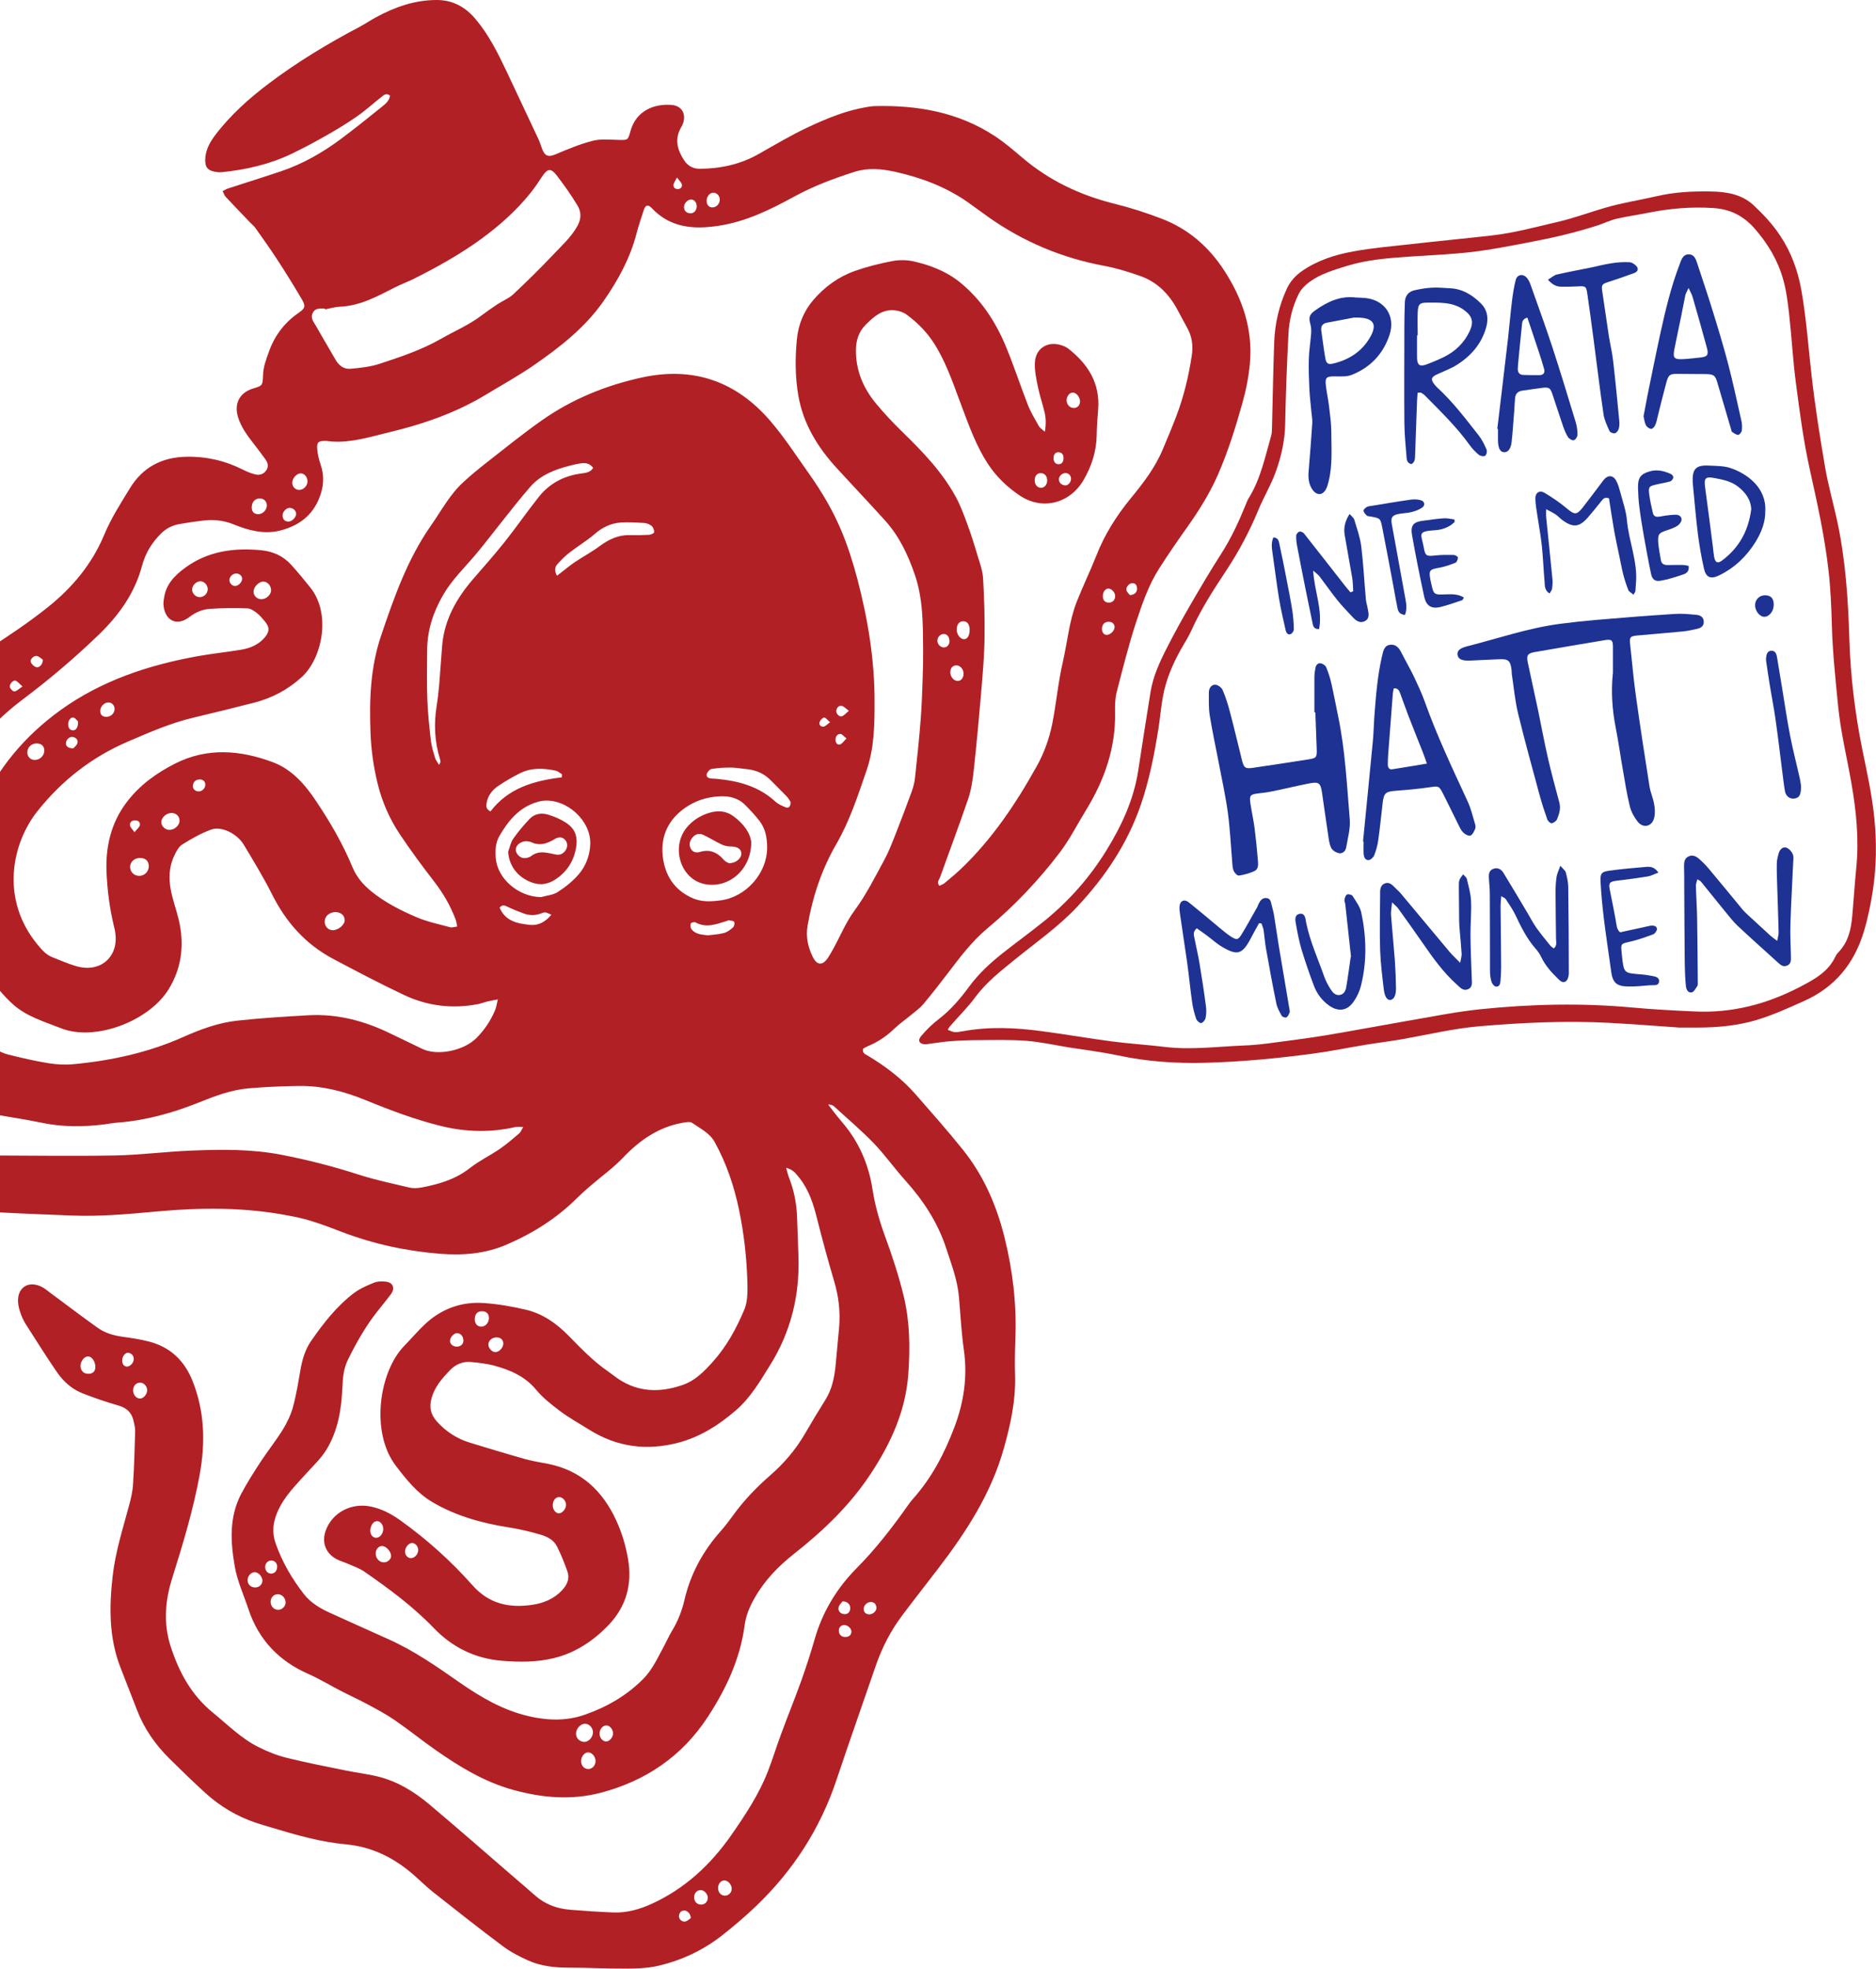 <svg width="611" height="641" viewBox="0 0 611 641" fill="none" xmlns="http://www.w3.org/2000/svg">
<g clip-path="url(#clip0_4159_18)">
<path d="M220.479 57.801C219.885 58.989 219.384 59.583 219.352 60.208C219.29 61.083 219.947 61.615 220.855 61.552C221.825 61.49 222.264 60.771 222.045 59.958C221.888 59.333 221.262 58.864 220.479 57.801ZM270.378 235.174C269.471 234.424 268.876 233.548 268.406 233.611C267.843 233.705 267.123 234.486 266.935 235.08C266.653 235.956 267.342 236.706 268.218 236.581C268.844 236.487 269.377 235.83 270.378 235.143M-21.471 375.597C-22.097 376.66 -22.817 377.316 -22.692 377.785C-22.567 378.348 -21.753 379.098 -21.221 379.098C-20.751 379.098 -19.937 378.223 -19.906 377.66C-19.875 377.16 -20.657 376.597 -21.471 375.597ZM-19.969 385.475C-19.092 384.319 -18.404 383.693 -18.153 382.912C-18.059 382.662 -19.061 381.755 -19.687 381.599C-20.751 381.349 -21.691 382.287 -21.44 383.318C-21.284 383.944 -20.689 384.475 -19.969 385.475ZM276.483 231.423C275.418 230.672 274.855 229.953 274.166 229.828C273.196 229.641 272.507 230.36 272.382 231.391C272.257 232.329 273.321 233.486 274.197 233.205C274.886 232.986 275.45 232.267 276.483 231.423ZM275.669 240.395C274.761 239.707 274.229 238.925 273.697 238.957C272.57 238.988 272.069 239.926 272.131 241.051C272.194 241.989 272.82 242.645 273.697 242.333C274.354 242.083 274.824 241.27 275.7 240.426M43.798 270.967C44.612 269.905 45.426 269.342 45.551 268.654C45.739 267.623 44.925 267.06 43.892 267.091C42.828 267.122 42.17 267.81 42.358 268.81C42.483 269.436 43.109 269.967 43.798 270.936M-25.916 377.16C-26.981 376.316 -27.544 375.503 -28.233 375.378C-29.235 375.191 -29.83 375.941 -29.861 377.004C-29.861 378.067 -29.297 378.817 -28.296 378.692C-27.607 378.598 -27.012 377.91 -25.916 377.191M-79.697 199.693C-80.449 200.912 -81.043 201.538 -81.2 202.257C-81.419 203.226 -80.355 204.132 -79.384 204.038C-78.351 203.945 -77.662 203.257 -77.882 202.319C-78.069 201.538 -78.821 200.912 -79.666 199.693M-67.676 196.004C-68.459 197.161 -69.148 197.755 -69.304 198.474C-69.523 199.412 -68.459 200.412 -67.52 200.412C-66.518 200.412 -65.736 199.474 -66.017 198.318C-66.174 197.63 -66.894 197.067 -67.676 196.004ZM-72.309 206.477C-71.433 205.476 -70.682 204.976 -70.431 204.288C-70.087 203.382 -71.057 202.319 -72.028 202.225C-72.998 202.131 -74.031 203.038 -73.812 204.07C-73.656 204.789 -73.029 205.383 -72.309 206.477ZM7.329 223.483C6.296 222.607 5.763 221.888 5.075 221.607C4.292 221.326 2.915 222.826 3.228 223.764C3.416 224.358 4.292 225.202 4.73 225.108C5.513 224.983 6.17 224.264 7.329 223.483ZM344.757 147.206C343.505 147.3 343.129 148.144 343.129 149.238C343.129 150.426 343.912 151.239 344.914 151.145C346.009 151.02 346.354 150.176 346.385 149.27C346.416 148.207 346.072 147.332 344.789 147.238M23.826 243.677C24.139 243.302 24.984 242.739 25.203 241.989C25.516 240.926 24.796 240.113 23.669 239.926C22.668 239.769 21.572 240.801 21.478 241.833C21.384 242.895 22.104 243.646 23.857 243.646M224.987 624.494C224.956 623.025 223.798 621.962 222.796 622.025C221.763 622.087 221.231 622.775 221.137 623.744C221.043 624.838 222.107 625.839 223.234 625.588C223.954 625.432 224.549 624.776 224.987 624.494ZM-68.396 255.65C-68.115 255.118 -67.457 254.399 -67.269 253.587C-67.082 252.586 -68.177 251.617 -69.085 251.742C-70.243 251.898 -70.713 252.742 -70.713 253.837C-70.713 254.962 -69.868 255.775 -68.396 255.65ZM25.422 234.893C25.109 234.611 24.608 233.83 23.92 233.611C23.075 233.361 22.104 234.705 22.198 235.924C22.261 236.862 22.605 237.706 23.732 237.769C24.765 237.831 25.485 236.8 25.422 234.893ZM-73.875 269.592C-73.781 267.904 -74.908 266.56 -75.972 266.81C-76.535 266.935 -77.255 267.685 -77.412 268.279C-77.694 269.436 -76.535 270.936 -75.534 270.717C-74.845 270.592 -74.282 269.842 -73.906 269.592M13.996 214.823C13.495 214.479 12.838 213.76 12.024 213.573C11.054 213.323 9.676 214.698 10.021 215.574C10.303 216.261 11.054 216.98 11.774 217.199C12.775 217.512 13.934 216.355 13.965 214.823M368.048 193.754C369.675 193.629 370.427 192.691 370.333 191.472C370.239 190.471 369.769 189.784 368.674 189.877C367.703 189.94 366.639 191.19 366.889 192.191C367.077 192.878 367.766 193.41 368.048 193.785M274.417 521.365C274.072 521.834 273.321 522.491 273.133 523.272C272.82 524.429 273.759 525.429 274.886 525.523C276.107 525.648 276.921 524.835 276.921 523.554C276.921 522.366 276.044 521.397 274.448 521.365M41.231 444.933C42.295 444.996 43.485 443.808 43.548 442.62C43.61 441.463 42.984 440.713 41.951 440.463C40.918 440.213 39.885 441.401 39.822 442.776C39.791 443.839 40.073 444.714 41.2 444.933M283.15 525.617C284.465 525.554 285.592 524.398 285.436 523.304C285.31 522.178 284.653 521.522 283.464 521.584C282.305 521.647 281.241 522.803 281.304 523.929C281.366 525.148 282.18 525.554 283.15 525.617ZM66.869 255.556C66.932 254.493 66.181 253.743 65.054 253.774C63.801 253.774 62.988 254.493 62.831 255.681C62.706 256.775 63.395 257.525 64.522 257.65C65.68 257.807 66.807 256.775 66.869 255.556ZM346.917 154.021C345.822 154.084 344.82 155.115 344.882 156.147C344.976 157.335 345.79 157.866 346.855 158.023C347.856 158.148 348.858 156.991 348.827 155.866C348.827 154.772 347.982 153.959 346.949 154.021M274.917 529.056C273.853 529.181 273.196 529.775 273.196 530.962C273.196 532.119 274.072 532.994 275.262 532.963C276.357 532.963 277.203 532.494 277.297 531.306C277.391 530.243 276.107 529.056 274.886 529.056M78.859 188.533C78.921 187.533 78.014 186.72 76.918 186.72C75.854 186.72 74.789 187.689 74.727 188.752C74.664 189.752 75.478 190.721 76.48 190.784C77.544 190.846 78.796 189.627 78.859 188.533ZM309.227 208.665C309.227 207.383 308.476 206.445 307.443 206.414C306.253 206.383 305.251 207.446 305.314 208.696C305.345 209.79 306.316 210.759 307.349 210.791C308.444 210.822 309.227 209.947 309.258 208.665M90.285 510.112C90.285 508.861 89.408 508.017 88.25 508.08C87.123 508.142 86.309 509.08 86.372 510.299C86.434 511.518 87.311 512.394 88.407 512.331C89.502 512.269 90.285 511.362 90.254 510.08M226.897 67.335C227.022 66.116 226.239 65.022 225.206 64.96C224.142 64.866 222.921 65.991 222.796 67.148C222.639 68.367 223.391 69.305 224.58 69.43C225.864 69.586 226.771 68.773 226.928 67.335M363.039 204.101C362.882 203.007 362.225 202.413 361.036 202.444C359.721 202.444 358.907 203.351 358.907 204.726C358.907 205.977 359.564 206.758 360.566 206.696C361.756 206.602 363.07 205.258 363.008 204.101M148.605 438.431C149.982 438.493 150.984 437.649 150.921 436.399C150.859 435.242 150.326 434.304 149.106 434.054C148.073 433.836 146.633 435.242 146.57 436.43C146.507 437.524 147.384 438.368 148.636 438.431M94.292 165.338C93.102 165.431 91.913 166.776 92.038 167.995C92.132 169.151 92.789 169.808 93.948 169.808C95.106 169.808 96.452 168.432 96.452 167.307C96.452 166.244 95.388 165.275 94.292 165.369M360.973 191.628C360.034 191.628 359.22 192.659 359.189 193.972C359.126 195.442 359.909 196.254 361.286 196.192C362.444 196.129 363.227 195.254 363.196 194.004C363.196 192.878 362.037 191.628 360.973 191.628ZM230.528 617.93C230.559 616.679 229.37 615.366 228.18 615.366C226.991 615.366 226.052 616.398 226.083 617.742C226.083 619.086 226.928 620.024 228.211 620.087C229.464 620.18 230.497 619.211 230.528 617.961M234.41 64.835C234.347 63.647 233.377 62.709 232.312 62.74C231.091 62.771 230.09 64.053 230.152 65.491C230.184 66.804 230.998 67.617 232.187 67.523C233.471 67.429 234.504 66.21 234.41 64.835ZM339.154 154.053C337.87 153.959 337.025 154.834 336.994 156.272C336.962 157.679 337.745 158.71 338.872 158.804C340.062 158.898 340.969 157.96 341.063 156.553C341.126 155.178 340.343 154.146 339.154 154.053ZM-69.68 261.746C-69.649 260.464 -70.807 259.12 -71.996 259.088C-73.092 259.088 -73.906 259.995 -73.875 261.277C-73.875 262.683 -72.779 263.996 -71.652 263.996C-70.713 263.996 -69.711 262.84 -69.68 261.746ZM238.323 614.991C238.354 613.741 237.258 612.365 236.1 612.24C234.973 612.115 233.971 613.115 233.878 614.491C233.784 615.96 234.691 617.117 236.006 617.179C237.227 617.242 238.26 616.273 238.323 614.991ZM35.315 228.703C33.968 228.703 32.716 229.985 32.654 231.36C32.622 232.673 33.28 233.361 34.626 233.392C36.097 233.392 37.318 232.235 37.318 230.829C37.318 229.641 36.473 228.703 35.315 228.703ZM313.829 219.387C313.829 217.793 312.67 216.543 311.324 216.636C310.197 216.73 309.477 217.605 309.509 218.918C309.509 220.419 310.761 221.794 312.013 221.701C313.077 221.638 313.829 220.638 313.829 219.356M-0.059 227.953C0.035 226.577 -1.061 225.389 -2.376 225.389C-3.534 225.389 -4.536 226.452 -4.598 227.734C-4.63 228.953 -3.659 230.235 -2.626 230.329C-1.437 230.454 -0.184 229.266 -0.091 227.922M134.236 502.359C133.14 502.359 132.013 503.672 131.92 505.016C131.857 506.204 132.671 507.236 133.735 507.298C135.019 507.361 136.271 505.985 136.208 504.547C136.146 503.39 135.238 502.39 134.205 502.359M199.662 564.193C199.599 562.973 198.566 561.785 197.533 561.754C196.25 561.723 195.154 563.13 195.279 564.661C195.405 565.974 196.406 567.037 197.502 566.975C198.629 566.912 199.725 565.505 199.662 564.224M154.615 429.272C154.553 430.866 155.398 431.929 156.744 431.929C158.09 431.929 159.217 430.678 159.248 429.146C159.248 427.74 158.466 426.958 157.057 426.896C155.586 426.864 154.709 427.74 154.646 429.272M351.769 130.857C351.832 129.482 350.705 127.919 349.516 127.825C348.451 127.731 347.449 128.856 347.387 130.201C347.324 131.576 348.326 132.764 349.609 132.827C350.799 132.889 351.676 132.076 351.738 130.888M161.22 440.213C162.441 440.307 163.85 438.9 163.913 437.556C163.975 436.336 163.224 435.524 161.94 435.43C160.375 435.336 159.092 436.368 159.06 437.743C159.06 438.868 160.125 440.119 161.22 440.213ZM120.619 498.014C120.462 499.358 121.182 500.515 122.309 500.671C123.405 500.827 124.594 499.702 124.782 498.264C125.001 496.826 124.187 495.45 123.06 495.263C121.871 495.075 120.838 496.232 120.619 497.982M45.52 455.343C46.647 455.374 47.836 454.092 47.93 452.779C48.024 451.467 46.928 450.185 45.708 450.154C44.361 450.122 43.391 451.154 43.36 452.623C43.36 454.092 44.299 455.28 45.52 455.312M180.034 490.105C180.034 491.48 180.911 492.637 181.944 492.699C183.133 492.762 184.417 491.23 184.354 489.823C184.292 488.604 183.259 487.448 182.163 487.416C180.942 487.385 180.034 488.542 180.034 490.105ZM82.96 511.862C81.739 511.862 80.643 513.113 80.643 514.457C80.643 515.864 81.676 516.833 83.116 516.833C84.431 516.833 85.433 515.895 85.464 514.676C85.495 513.331 84.181 511.862 82.96 511.862ZM311.575 204.945C311.606 206.664 312.827 208.196 314.11 208.102C315.143 208.04 315.832 206.758 315.801 205.007C315.801 204.914 315.801 204.82 315.801 204.695C315.676 203.132 314.924 202.257 313.735 202.257C312.42 202.257 311.575 203.319 311.606 204.945M93.008 521.803C93.102 520.365 91.881 519.052 90.504 519.052C89.252 519.052 88.313 519.927 88.156 521.24C88 522.741 89.064 524.054 90.473 524.116C91.787 524.179 92.946 523.116 93.04 521.772M193.965 573.227C193.902 571.758 192.619 570.413 191.398 570.538C190.271 570.663 189.269 571.945 189.269 573.352C189.269 574.946 190.365 576.072 191.805 575.947C193.057 575.822 194.027 574.602 193.965 573.258M124.438 503.328C123.217 503.359 122.247 504.578 122.372 506.016C122.466 507.486 123.655 508.674 125.001 508.674C126.253 508.674 127.38 507.673 127.38 506.579C127.38 505.141 125.721 503.328 124.469 503.359M81.989 164.931C81.927 166.432 82.584 167.307 83.899 167.401C85.37 167.526 86.779 166.244 86.904 164.744C86.998 163.337 85.996 162.274 84.588 162.274C83.147 162.274 82.052 163.4 82.021 164.931M97.986 154.115C96.702 154.084 95.262 155.616 95.2 157.054C95.137 158.335 96.014 159.367 97.234 159.492C98.706 159.617 100.114 158.304 100.146 156.804C100.177 155.366 99.207 154.146 97.986 154.115ZM67.652 191.909C67.683 190.565 66.65 189.346 65.367 189.252C64.052 189.19 62.675 190.44 62.581 191.815C62.487 193.066 63.582 194.316 64.897 194.41C66.337 194.504 67.589 193.347 67.652 191.909ZM31.057 445.246C31.12 443.339 29.962 441.619 28.678 441.619C27.488 441.619 26.299 443.057 26.236 444.558C26.174 446.184 27.144 447.246 28.678 447.278C30.149 447.309 30.995 446.559 31.057 445.214M-3.941 289.849C-5.663 289.849 -7.009 291.006 -6.946 292.444C-6.884 293.663 -5.631 294.944 -4.442 294.944C-3.064 294.944 -1.311 293.131 -1.405 291.818C-1.499 290.693 -2.595 289.849 -3.972 289.849M14.435 244.427C14.435 242.958 13.589 242.114 12.056 242.051C10.334 241.989 8.988 243.177 8.894 244.834C8.831 246.334 9.958 247.491 11.43 247.428C13.057 247.366 14.435 245.99 14.435 244.396M190.365 567.131C191.836 567.068 193.182 565.505 193.119 563.88C193.057 562.442 191.836 561.191 190.521 561.223C188.956 561.223 187.485 563.005 187.61 564.661C187.735 566.099 188.956 567.162 190.396 567.131M58.48 267.247C58.511 265.778 57.415 264.715 55.882 264.684C54.16 264.684 52.501 266.185 52.532 267.748C52.563 268.967 53.753 270.123 55.036 270.186C56.727 270.28 58.449 268.81 58.48 267.247ZM88.281 192.159C88.313 190.69 87.123 189.377 85.777 189.346C84.275 189.346 82.553 191.128 82.584 192.691C82.584 194.004 83.774 195.098 85.12 195.098C86.716 195.098 88.281 193.629 88.313 192.159M45.551 279.314C43.642 279.377 42.264 280.752 42.389 282.471C42.483 284.003 43.767 285.16 45.332 285.16C47.116 285.16 48.494 283.722 48.462 281.94C48.431 280.283 47.304 279.283 45.551 279.345M109.349 296.945C107.314 296.945 105.749 298.258 105.749 300.071C105.749 301.572 106.845 302.791 108.254 302.853C110.038 302.947 112.229 301.197 112.26 299.633C112.26 298.07 111.102 297.008 109.349 296.976M230.622 304.51C232.312 304.291 234.097 304.229 235.818 303.76C236.883 303.447 237.916 302.697 238.761 301.916C239.137 301.572 239.356 300.54 239.105 300.134C238.855 299.727 237.978 299.759 237.352 299.633C237.196 299.602 236.977 299.759 236.789 299.821C233.408 300.853 230.09 302.259 226.521 300.321C226.145 300.102 225.081 300.384 224.987 300.634C224.831 301.197 224.862 302.041 225.206 302.509C226.521 304.26 228.587 304.26 230.622 304.541M179.565 297.789C177.624 296.976 177.561 296.851 176.309 297.351C174.368 298.102 172.427 298.102 170.518 297.383C168.859 296.758 167.231 296.132 165.634 295.382C164.633 294.913 163.725 294.288 162.723 295.507C164.57 299.915 168.483 300.665 172.427 301.103C175.37 301.447 177.655 300.134 179.596 297.789M182.977 253.086C182.977 252.742 183.008 252.399 183.039 252.086C182.351 251.68 181.693 251.054 180.911 250.898C176.966 250.054 173.022 249.898 169.297 251.773C166.918 252.961 164.601 254.337 162.379 255.806C160.469 257.088 158.966 258.838 158.528 261.245C158.34 262.308 158.153 263.402 159.749 264.184C165.509 256.588 173.899 254.18 182.946 253.086M257.512 261.152C257.231 260.745 256.855 259.964 256.26 259.338C254.57 257.557 252.785 255.837 251.032 254.055C248.778 251.742 246.024 250.648 242.862 250.367C241.203 250.21 239.512 249.898 237.853 249.898C235.787 249.898 233.721 250.023 231.718 250.367C231.091 250.492 230.246 251.492 230.152 252.149C230.027 253.274 231.123 253.43 232.031 253.493C232.438 253.524 232.813 253.524 233.22 253.555C240.326 254.212 247.025 255.931 252.472 260.933C253.38 261.777 254.632 262.34 255.791 262.808C256.855 263.246 257.544 262.621 257.481 261.089M181.38 187.47C182.194 186.845 182.789 186.376 183.384 185.907C184.699 184.907 185.982 183.813 187.391 182.906C190.02 181.156 192.838 179.655 195.342 177.779C198.316 175.591 201.415 174.122 205.172 174.216C207.238 174.278 209.335 174.247 211.401 174.122C211.996 174.091 213.029 173.622 213.06 173.278C213.092 172.621 212.778 171.715 212.278 171.277C211.652 170.746 210.712 170.339 209.899 170.277C207.332 170.121 204.765 169.964 202.198 170.121C198.973 170.339 196.187 171.684 193.683 173.872C191.147 176.06 188.236 177.779 185.575 179.843C184.104 180.968 182.758 182.281 181.537 183.688C180.754 184.563 180.441 185.751 181.412 187.439M176.09 292.1C177.968 291.568 180.097 291.443 181.662 290.412C184.135 288.849 186.514 286.91 188.424 284.722C190.803 282.002 192.086 278.564 192.243 274.938C192.587 267.216 184.573 259.932 176.841 260.714C176.34 260.776 175.871 260.87 175.401 260.995C169.297 262.621 165.603 267.06 162.629 272.218C161.377 274.406 161.252 276.907 161.471 279.439C162.066 286.285 169.046 291.975 176.059 292.068M143.001 249.022C143.314 248.397 143.44 248.241 143.44 248.053C143.44 247.772 143.408 247.459 143.314 247.178C141.53 241.489 141.28 235.674 142.219 229.797C142.594 227.453 142.845 225.077 143.064 222.701C143.408 218.543 143.659 214.386 144.003 210.228C144.723 201.631 148.793 194.629 154.302 188.283C157.683 184.407 161.095 180.53 164.319 176.498C168.139 171.684 171.645 166.619 175.464 161.805C179.001 157.335 183.759 154.865 189.426 154.146C190.866 153.959 192.337 153.771 193.182 152.333C192.118 150.895 190.772 150.645 189.363 150.833C188.079 150.989 186.827 151.302 185.575 151.614C180.723 152.865 176.059 154.615 172.678 158.523C169.297 162.399 166.135 166.494 162.911 170.527C160.25 173.841 157.683 177.279 154.928 180.53C151.297 184.844 147.196 188.721 144.316 193.722C141.06 199.381 139.12 205.258 139.12 211.791C139.12 217.168 138.963 222.513 139.182 227.89C139.339 232.329 139.84 236.768 140.34 241.207C140.56 243.052 141.154 244.896 141.687 246.709C141.906 247.459 142.469 248.116 143.001 249.054M249.843 276.125C249.874 272.968 249.373 269.936 247.432 267.372C246.024 265.497 244.364 263.777 242.705 262.089C240.389 259.745 237.415 259.088 234.222 259.276C230.152 259.495 226.427 260.714 223.109 263.027C217.787 266.747 215.22 272.03 215.815 278.376C216.41 284.785 219.54 289.849 225.707 292.475C228.618 293.725 231.686 293.538 234.785 293.131C242.987 292.006 249.78 284.378 249.843 276.125ZM105.906 100.691C105.906 100.691 105.906 100.566 105.874 100.503C105.687 100.503 105.467 100.441 105.28 100.441C103.965 100.441 102.619 100.409 101.899 101.785C101.21 103.066 101.711 104.254 102.462 105.411C103.214 106.568 103.871 107.818 104.56 109.006C106.156 111.757 107.753 114.508 109.349 117.228C110.445 119.072 112.073 120.291 114.233 120.072C117.363 119.76 120.587 119.447 123.53 118.478C130.354 116.227 137.21 113.976 143.502 110.381C148.041 107.787 152.893 105.755 157.057 102.535C158.716 101.285 160.438 100.097 162.16 98.971C163.819 97.877 165.728 97.158 167.137 95.845C171.613 91.656 175.996 87.342 180.191 82.903C182.946 79.965 185.982 77.276 188.017 73.65C189.394 71.212 189.332 68.992 188.079 66.898C186.045 63.522 183.728 60.239 181.318 57.113C179.408 54.644 178.313 54.862 176.591 57.426C175.339 59.333 174.086 61.24 172.646 62.99C168.076 68.648 162.723 73.4 156.838 77.714C149.857 82.809 142.375 86.967 134.706 90.812C132.671 91.813 130.542 92.594 128.507 93.626C122.873 96.502 117.363 99.534 110.82 99.847C109.161 99.909 107.534 100.409 105.906 100.722M340.249 140.798C340.75 138.141 340.656 136.109 340.187 134.108C339.529 131.389 338.622 128.763 338.058 126.043C337.526 123.417 336.931 120.729 337.056 118.103C337.244 113.382 341.22 110.944 345.728 112.413C346.479 112.663 347.23 112.976 347.856 113.445C354.336 118.478 358.343 124.761 357.655 133.358C357.436 136.14 357.216 138.891 357.185 141.673C357.091 146.988 355.526 151.833 352.865 156.366C348.357 163.993 339.404 166.244 332.079 161.305C327.947 158.523 324.378 155.084 321.623 150.833C317.93 145.112 315.644 138.735 313.265 132.42C310.855 126.012 308.726 119.541 305.283 113.539C302.684 108.975 299.335 105.38 295.203 102.379C294.138 101.597 292.698 101.16 291.352 101.034C287.251 100.628 284.465 103.191 281.867 105.817C279.707 108.006 278.799 110.757 278.768 113.945C278.705 120.666 281.178 126.387 285.342 131.42C288.003 134.64 290.883 137.672 293.857 140.579C300.493 147.05 306.91 153.677 311.356 161.899C312.858 164.681 313.954 167.682 315.05 170.652C316.27 173.997 317.366 177.404 318.368 180.843C319.119 183.313 320.058 185.813 320.183 188.346C320.559 194.879 320.778 201.444 320.653 208.008C320.559 213.948 320.027 219.919 319.526 225.858C318.806 234.267 318.023 242.677 317.116 251.054C316.771 254.087 316.302 257.213 315.331 260.089C312.42 268.623 309.227 277.095 306.19 285.566C305.877 286.441 304.97 287.223 305.971 288.411C306.535 288.098 307.192 287.911 307.693 287.473C309.446 286.004 311.199 284.566 312.858 283.003C323.126 273.249 330.89 261.621 337.714 249.366C340.062 245.177 341.752 240.426 342.691 235.737C344.037 229.047 344.601 222.201 346.166 215.48C347.669 208.915 348.232 202.1 350.736 195.786C352.709 190.815 355.056 185.97 357.029 180.999C359.721 174.059 363.634 167.901 368.329 162.18C372.368 157.272 376.249 152.208 378.722 146.269C380.225 142.705 381.728 139.141 383.105 135.515C385.578 129.075 387.143 122.417 388.176 115.633C388.646 112.476 388.208 109.506 386.642 106.693C385.515 104.692 384.482 102.66 383.387 100.659C380.632 95.595 376.75 91.719 371.241 89.812C367.515 88.499 363.696 87.311 359.815 86.592C345.947 84.029 333.237 78.714 321.749 70.555C319.495 68.961 317.272 67.273 314.987 65.679C307.85 60.739 299.898 57.801 291.509 55.925C287.095 54.956 282.744 54.55 278.298 55.957C271.474 58.114 264.806 60.646 258.514 64.084C250.751 68.336 242.893 72.181 233.94 73.525C225.77 74.744 218.319 74.15 212.246 67.742C211.025 66.46 210.243 66.71 209.679 68.367C208.834 70.93 207.989 73.463 207.3 76.057C205.203 84.154 201.259 91.312 196.5 98.127C190.521 106.661 182.476 112.945 174.086 118.759C168.953 122.323 163.474 125.324 158.121 128.575C150.546 133.17 142.375 136.39 133.892 138.86C130.761 139.766 127.568 140.517 124.407 141.329C118.459 142.83 112.48 144.456 106.25 143.549C106.156 143.549 106.062 143.549 105.937 143.549C103.746 143.549 103.12 143.987 103.307 146.112C103.433 147.863 103.871 149.645 104.434 151.302C105.467 154.334 105.499 157.335 104.591 160.367C102.619 167.12 97.986 170.996 91.318 172.715C86.059 174.059 80.987 172.715 76.229 170.777C72.942 169.433 69.749 169.089 66.368 169.464C63.708 169.777 61.047 170.152 58.417 170.621C56.132 171.027 54.129 172.027 52.438 173.716C49.401 176.717 47.304 180.218 46.209 184.375C43.829 193.191 38.727 200.287 32.278 206.539C24.358 214.198 15.937 221.326 7.109 227.953C-4.504 236.675 -12.894 247.928 -19.687 260.589C-24.351 269.279 -26.668 278.376 -26.23 288.348C-25.823 297.883 -24.383 307.136 -21.002 316.014C-18.873 321.578 -16.682 327.205 -12.393 331.551C-9.075 334.927 -5.475 338.084 -1.844 341.148C-0.591 342.211 1.068 342.93 2.664 343.336C6.984 344.43 11.335 345.43 15.749 346.149C18.473 346.587 21.29 346.743 24.045 346.462C36.348 345.305 48.337 342.679 59.701 337.615C65.335 335.114 71.158 332.957 77.294 332.301C84.963 331.457 92.695 330.988 100.427 330.55C109.975 330.019 118.897 332.426 127.412 336.615C130.699 338.24 134.048 339.772 137.335 341.398C142.344 343.93 151.14 342.117 155.304 337.834C157.84 335.239 159.812 332.301 161.22 328.956C161.627 328.018 161.753 326.955 162.128 325.392C160.626 325.674 159.686 325.83 158.779 326.049C157.714 326.299 156.713 326.736 155.648 326.924C147.29 328.518 139.182 327.549 131.544 323.923C123.749 320.234 116.111 316.233 108.473 312.169C99.488 307.417 93.102 300.196 88.563 291.099C85.808 285.597 82.584 280.346 79.422 275.063C77.262 271.436 72.16 268.873 68.779 270.092C65.461 271.28 62.33 273.093 59.325 274.969C58.167 275.688 57.415 277.22 56.789 278.533C54.661 282.972 54.942 287.598 56.195 292.225C56.977 295.194 58.01 298.133 58.574 301.134C59.951 308.512 58.949 315.514 54.942 322.047C48.556 332.488 30.932 339.178 19.85 334.77C14.403 332.613 8.643 330.957 4.229 326.987C-2.313 321.078 -6.633 313.67 -8.762 305.042C-9.325 302.822 -9.67 300.571 -10.202 298.352C-13.082 286.254 -11.391 274.469 -6.602 263.371C-0.967 250.304 8.111 239.582 19.663 231.235C33.061 221.576 48.337 216.543 64.396 213.635C69.092 212.791 73.819 212.322 78.514 211.541C81.488 211.041 84.243 209.915 86.278 207.477C87.812 205.633 87.843 204.226 86.341 202.413C85.527 201.412 84.681 200.381 83.68 199.599C82.772 198.912 81.645 198.099 80.581 198.068C76.511 197.943 72.442 197.943 68.403 198.224C65.93 198.38 63.676 199.349 61.61 200.944C57.697 203.913 53.878 202.194 53.283 197.317C53.158 196.442 53.283 195.535 53.44 194.66C54.035 190.252 56.915 187.345 60.233 184.907C67.683 179.405 76.229 178.28 85.151 179.155C88.907 179.53 92.257 181.031 94.824 183.875C97.015 186.314 99.113 188.814 101.147 191.378C107.941 200.037 104.873 214.386 98.33 220.388C93.822 224.514 88.657 227.265 82.803 228.766C76.167 230.454 69.53 232.11 62.894 233.673C55.506 235.424 48.619 238.456 41.701 241.426C29.93 246.459 20.226 254.055 12.275 263.996C3.791 274.594 0.066 292.787 12.181 307.48C13.558 309.168 14.967 310.856 17.096 311.669C19.694 312.669 22.229 313.826 24.89 314.576C32.842 316.858 38.915 311.356 37.475 303.26C37.381 302.666 37.255 302.103 37.099 301.509C35.69 295.695 34.939 289.786 34.688 283.816C34.376 275.625 36.16 267.998 41.137 261.339C45.332 255.744 50.842 251.742 57.008 248.616C67.527 243.302 78.201 244.208 88.751 248.116C95.012 250.429 99.332 255.368 102.963 260.839C107.565 267.716 111.697 274.813 114.859 282.471C116.174 285.597 118.271 288.005 120.838 290.13C125.346 293.819 130.48 296.414 135.77 298.664C139.213 300.134 142.939 300.884 146.57 301.884C147.227 302.072 148.01 301.759 148.918 301.665C148.699 300.665 148.636 299.977 148.386 299.352C146.695 294.851 144.316 290.787 141.373 286.973C137.554 282.034 133.829 277.001 130.354 271.811C126.973 266.779 124.5 261.245 123.029 255.275C121.683 249.835 120.9 244.365 120.681 238.769C120.243 227.984 120.619 217.262 124.125 206.946C128.351 194.441 132.733 181.968 140.434 170.996C143.784 166.213 146.539 160.961 150.921 156.96C153.332 154.74 155.867 152.646 158.434 150.645C164.445 145.956 170.393 141.111 176.653 136.734C186.452 129.888 197.314 125.48 208.991 122.917C225.864 119.228 239.825 124.167 250.907 137.078C255.603 142.549 259.547 148.676 263.742 154.584C267.749 160.273 271.286 166.275 273.978 172.684C276.138 177.811 277.797 183.094 279.237 188.502C282.681 201.631 284.872 214.917 284.841 228.515C284.841 236.081 284.747 243.583 282.211 250.898C279.394 259.057 276.764 267.247 272.382 274.813C267.624 283.003 264.65 291.975 263.022 301.384C262.396 305.01 263.147 308.324 264.681 311.481C266.09 314.389 267.937 314.451 269.69 311.794C270.347 310.794 270.911 309.762 271.505 308.699C273.759 304.604 275.544 300.196 278.298 296.476C282.149 291.224 285.029 285.472 288.097 279.814C289.537 277.126 290.632 274.219 291.759 271.374C293.543 266.841 295.265 262.308 296.924 257.744C297.457 256.275 297.863 254.712 298.02 253.149C298.709 246.834 299.366 240.52 299.867 234.174C300.211 229.828 300.337 225.452 300.493 221.107C300.618 217.824 300.681 214.542 300.65 211.26C300.587 203.132 300.65 195.004 297.957 187.126C295.735 180.655 292.886 174.591 288.284 169.495C283.088 163.743 277.766 158.148 272.538 152.427C266.309 145.643 261.613 138.016 260.017 128.825C258.952 122.729 258.952 116.54 259.547 110.381C260.017 105.661 261.77 101.316 264.9 97.658C268.594 93.376 273.102 90.093 278.424 88.218C282.337 86.842 286.406 85.811 290.476 85.029C292.667 84.591 295.077 84.591 297.237 85.029C302.778 86.248 308.163 88.28 312.608 91.875C319.37 97.346 324.096 104.473 327.446 112.413C330.138 118.822 332.267 125.449 334.803 131.92C335.742 134.296 337.119 136.515 338.371 138.766C338.716 139.36 339.404 139.766 340.406 140.673M170.299 366.938C169.14 366.938 168.483 366.813 167.857 366.938C159.78 368.782 151.798 368.595 143.721 366.625C135.207 364.531 127.099 361.467 118.991 358.153C112.198 355.371 105.061 353.496 97.61 353.558C92.069 353.621 86.497 353.871 80.956 354.34C75.29 354.809 69.968 356.872 64.709 358.966C56.195 362.374 47.429 364.812 38.226 365.5C36.849 365.593 35.471 365.875 34.094 366.062C27.144 366.938 20.257 366.969 13.37 365.5C8.424 364.468 3.416 363.749 -1.562 362.843C-7.009 361.842 -11.955 359.591 -16.369 356.247C-28.202 347.275 -36.842 335.802 -42.101 321.922C-43.447 318.327 -43.948 314.42 -44.699 310.606C-45.983 304.073 -47.016 297.476 -46.108 290.787C-45.795 288.317 -45.325 285.879 -44.981 283.409C-44.449 279.564 -44.01 275.719 -43.51 271.874C-42.508 264.246 -38.939 257.525 -35.871 250.648C-31.833 241.614 -26.417 233.423 -20.219 225.733C-15.617 220.044 -10.077 215.355 -3.972 211.416C2.696 207.102 9.269 202.725 15.499 197.755C23.576 191.315 29.962 183.656 33.968 174.059C36.191 168.714 39.29 163.9 42.295 158.992C46.49 152.083 52.782 148.863 60.64 148.707C67.057 148.551 73.224 149.957 79.015 152.865C80.33 153.521 81.707 154.115 83.147 154.459C84.588 154.803 85.934 154.365 86.779 153.052C87.593 151.771 87.186 150.551 86.372 149.457C85.088 147.707 83.805 145.925 82.427 144.205C80.393 141.611 78.483 138.954 77.513 135.765C76.167 131.357 78.076 127.794 82.459 126.481C85.401 125.605 85.558 125.543 85.652 122.386C85.715 119.416 86.748 116.79 87.749 114.07C89.69 108.85 92.946 104.786 97.516 101.66C99.394 100.378 99.582 99.565 98.267 97.377C95.669 92.938 92.915 88.53 90.097 84.216C87.874 80.809 85.495 77.495 83.147 74.182C82.647 73.463 81.895 72.931 81.301 72.275C78.702 69.555 76.073 66.835 73.506 64.084C73.067 63.615 72.88 62.959 72.504 62.209C73.224 61.865 73.725 61.552 74.257 61.365C80.017 59.489 85.777 57.707 91.506 55.769C98.518 53.393 104.904 49.798 110.82 45.391C115.36 42.046 119.742 38.482 124.156 34.949C125.408 33.918 126.848 32.917 127.005 31.104C125.784 30.166 125.033 30.948 124.25 31.542C121.527 33.699 118.96 36.044 116.111 38.013C112.949 40.201 109.631 42.202 106.281 44.109C102.65 46.172 98.987 48.141 95.231 49.955C88 53.456 80.299 55.238 72.348 56.05C71.565 56.144 70.751 56.05 70 55.925C67.621 55.456 66.807 54.456 66.838 51.986C66.901 48.986 68.247 46.453 70 44.109C75.008 37.481 81.144 32.011 87.749 27.041C97.047 20.038 107.001 14.067 117.269 8.659C119.022 7.721 120.65 6.596 122.403 5.658C128.633 2.282 135.081 0 142.25 0C147.54 0 151.673 2.376 154.866 6.19C159.186 11.285 162.159 17.287 165.008 23.289C168.452 30.573 171.864 37.825 175.276 45.109C175.777 46.172 176.153 47.329 176.559 48.454C177.467 50.924 178.688 51.236 181.13 50.173C185.043 48.517 188.987 46.86 193.088 45.828C195.686 45.172 198.598 45.484 201.352 45.547C204.42 45.609 204.514 45.734 205.297 42.827C207.112 36.044 212.998 33.699 218.789 34.168C221.919 34.418 223.453 36.919 222.545 39.92C222.358 40.483 222.107 41.014 221.794 41.545C219.634 45.328 220.605 48.829 222.796 52.174C224.017 54.018 225.707 54.987 228.055 54.956C234.817 54.894 241.203 53.487 247.151 50.111C252.504 47.079 257.794 43.921 263.366 41.327C269.471 38.482 275.731 35.919 282.462 34.824C283.244 34.699 284.027 34.574 284.81 34.543C298.771 34.199 312.107 36.481 324.034 44.328C327.164 46.391 330.044 48.86 332.924 51.299C341.721 58.801 351.801 63.553 362.976 66.335C368.173 67.617 373.275 69.274 378.284 71.18C386.987 74.494 393.748 80.371 398.788 88.186C404.736 97.346 408.086 107.318 407.084 118.353C406.677 122.667 405.832 127.012 404.642 131.201C402.42 139.141 399.978 146.988 396.66 154.584C393.999 160.617 390.555 166.15 386.768 171.496C383.606 175.935 380.507 180.437 377.564 185.032C374.058 190.502 371.961 196.692 369.957 202.788C367.516 210.228 365.637 217.856 363.665 225.452C363.164 227.453 363.133 229.61 363.164 231.673C363.446 243.396 359.752 253.93 353.679 263.809C350.862 268.373 348.451 273.218 345.227 277.47C338.309 286.567 330.451 294.882 321.655 302.197C316.458 306.511 312.545 311.825 308.507 317.108C305.971 320.422 303.404 323.704 300.743 326.893C299.679 328.174 298.27 329.175 296.987 330.238C295.077 331.832 293.011 333.239 291.227 334.958C288.754 337.334 285.999 339.209 282.837 340.522C282.211 340.773 281.617 341.148 281.084 341.429C280.771 342.898 281.836 343.242 282.65 343.711C288.378 347.15 293.7 351.151 298.114 356.184C303.342 362.155 308.601 368.094 313.578 374.284C320.403 382.787 324.629 392.54 327.227 403.138C329.888 413.923 331.14 424.801 330.702 435.93C330.545 439.994 330.483 444.089 330.608 448.153C330.796 456.093 329.136 463.721 327.008 471.317C322.876 486.197 314.705 498.764 305.47 510.799C301.62 515.832 297.676 520.834 293.857 525.929C290.131 530.869 287.314 536.339 285.279 542.185C281.022 554.595 276.639 566.943 272.476 579.385C267.154 595.391 258.295 609.052 246.18 620.649C242.674 623.994 238.949 627.152 235.13 630.153C229.025 634.935 222.107 638.187 214.594 639.968C211.276 640.781 207.707 640.906 204.264 640.937C197.909 640.969 191.585 640.625 185.231 640.625C180.723 640.625 176.278 640.156 172.146 638.343C169.266 637.061 166.417 635.592 163.881 633.716C156.18 627.964 148.605 621.993 141.06 616.023C138.807 614.241 136.772 612.178 134.58 610.302C128.288 604.831 121.151 601.268 112.699 600.486C104.466 599.736 96.514 597.454 88.657 595.078C86.841 594.547 85.026 594.015 83.241 593.421C77.137 591.358 71.69 588.107 66.932 583.793C62.894 580.135 58.981 576.322 55.099 572.477C50.529 567.944 46.928 562.755 44.612 556.721C42.859 552.188 41.106 547.656 39.322 543.123C35.471 533.401 35.534 523.335 36.692 513.144C37.569 505.297 39.979 497.826 42.014 490.23C42.64 487.948 43.203 485.572 43.328 483.227C43.704 477.475 43.861 471.723 44.017 465.971C44.048 464.815 43.736 463.596 43.454 462.439C42.828 459.782 41.137 458.313 38.445 457.562C34.532 456.468 30.713 455.124 26.925 453.655C23.325 452.248 20.508 449.653 18.379 446.496C14.967 441.494 11.742 436.368 8.487 431.272C7.861 430.272 7.297 429.209 6.89 428.084C6.421 426.802 5.982 425.426 5.889 424.051C5.544 419.237 9.207 416.798 13.558 418.955C14.685 419.518 15.687 420.425 16.72 421.175C21.729 424.895 26.706 428.646 31.808 432.304C34.188 433.992 36.942 434.805 39.854 435.211C42.796 435.617 45.77 436.055 48.619 436.805C55.412 438.587 59.982 442.901 62.643 449.435C66.681 459.469 66.932 469.723 65.022 480.195C62.925 491.668 59.544 502.765 56.069 513.863C53.815 521.022 53.189 528.305 55.443 535.589C58.135 544.154 62.236 551.845 69.405 557.659C74.163 561.535 78.546 565.974 84.087 568.757C86.998 570.226 90.066 571.476 93.196 572.258C99.739 573.883 106.375 575.165 112.981 576.509C116.487 577.228 120.055 577.603 123.499 578.51C129.666 580.104 135.019 583.418 139.808 587.45C148.918 595.109 157.871 602.956 166.886 610.74C169.359 612.865 171.864 614.991 174.306 617.148C177.561 620.024 181.443 621.431 185.7 621.775C190.333 622.15 194.998 622.462 199.662 622.65C204.107 622.838 208.302 621.65 212.34 619.805C223.109 614.866 231.467 607.082 238.166 597.485C242.705 590.952 247.119 584.324 250.031 576.884C251.627 572.82 252.879 568.632 254.413 564.536C256.542 558.753 258.858 553.064 260.956 547.249C262.552 542.779 264.024 538.215 265.338 533.651C267.905 524.742 272.538 517.083 279.018 510.549C285.185 504.328 290.538 497.42 295.578 490.292C296.142 489.48 296.737 488.667 297.394 487.948C303.498 481.102 307.63 473.161 310.855 464.627C313.954 456.468 315.143 448.184 313.923 439.494C313.109 433.804 312.827 428.021 312.326 422.3C311.857 416.798 309.884 411.672 308.194 406.482C305.439 398.011 300.681 390.79 294.764 384.225C291.258 380.317 288.19 375.972 284.559 372.189C280.49 368.001 276.013 364.218 271.693 360.248C271.224 359.81 270.597 359.591 269.721 359.623C271.224 361.53 272.664 363.499 274.26 365.343C279.738 371.689 282.931 379.098 284.184 387.32C284.997 392.54 286.437 397.542 288.253 402.512C290.601 408.921 292.761 415.486 294.357 422.113C296.33 430.366 296.455 438.806 295.829 447.309C294.952 459.438 290.163 469.848 283.589 479.82C276.827 490.105 268.124 498.389 258.577 505.923C253.474 509.955 248.998 514.551 245.773 520.271C244.177 523.053 242.925 525.961 242.518 529.181C241.046 540.184 236.476 549.875 230.497 559.035C222.076 571.883 210.243 579.854 195.592 583.699C186.076 586.169 176.559 585.356 167.074 582.73C157.714 580.135 149.638 575.196 141.812 569.726C137.335 566.6 133.109 563.161 128.601 560.066C125.847 558.159 122.841 556.565 119.867 554.971C116.987 553.408 114.014 552.063 111.102 550.563C107.565 548.75 104.153 546.655 100.553 545.061C90.911 540.841 84.243 533.932 80.925 523.929C79.36 519.24 77.231 514.613 76.417 509.768C75.071 501.921 74.633 493.887 78.514 486.447C80.455 482.758 82.709 479.257 84.995 475.756C87.28 472.286 89.909 469.004 92.1 465.471C93.478 463.221 94.668 460.751 95.388 458.219C96.483 454.217 97.141 450.091 97.861 445.965C98.455 442.589 99.394 439.337 101.367 436.524C105.342 430.803 109.631 425.301 115.203 421.05C117.144 419.581 119.46 418.549 121.746 417.643C122.967 417.142 124.5 417.111 125.815 417.299C128.038 417.611 128.695 419.424 127.38 421.269C125.909 423.269 124.313 425.145 122.779 427.115C119.022 431.897 116.048 437.18 113.356 442.62C111.885 445.558 111.634 448.684 111.509 451.873C111.196 458.875 110.069 465.784 106.375 471.88C104.654 474.724 102.149 477.1 99.895 479.57C96.389 483.477 92.633 487.104 90.441 492.074C88.907 495.544 88.501 498.858 89.753 502.453C91.881 508.517 95.074 513.988 98.987 519.021C101.304 521.959 104.528 523.804 107.909 525.304C114.076 528.055 120.18 530.9 126.347 533.62C134.737 537.34 142.219 542.56 149.732 547.812C156.619 552.595 163.787 556.784 172.052 558.722C178.219 560.16 184.386 560.41 190.521 558.253C197.659 555.752 204.013 552.095 209.398 546.718C212.497 543.623 214.218 539.684 216.253 535.964C217.098 534.401 217.818 532.744 218.726 531.212C220.667 528.055 222.045 524.648 222.89 521.053C224.862 512.425 228.963 504.954 234.848 498.358C236.288 496.732 237.603 494.981 238.886 493.2C242.33 488.417 246.431 484.228 250.844 480.351C255.29 476.475 259.078 472.067 262.083 466.941C264.274 463.158 266.528 459.407 268.844 455.718C271.067 452.154 271.818 448.184 272.194 444.089C272.57 440.119 272.945 436.18 273.29 432.21C273.728 427.114 273.164 422.144 271.693 417.205C269.69 410.453 267.843 403.638 266.121 396.823C264.931 392.04 263.491 387.476 260.392 383.537C258.733 381.443 258.17 380.88 256.041 380.192C256.385 381.443 256.604 382.443 256.98 383.412C258.639 387.632 259.453 391.978 259.61 396.479C259.735 400.668 259.923 404.826 260.048 408.983C260.486 421.738 257.606 433.554 250.813 444.464C247.495 449.778 244.365 455.187 239.512 459.313C234.034 464.002 228.086 467.816 220.98 469.692C210.65 472.411 200.945 471.161 191.836 465.44C188.737 463.471 185.481 461.72 182.57 459.532C179.721 457.406 176.841 455.155 174.587 452.436C170.987 448.122 166.292 446.09 161.189 444.683C158.622 443.964 155.93 443.683 153.269 443.433C150.671 443.214 148.386 444.214 146.57 446.09C144.003 448.747 141.593 451.498 140.56 455.187C139.714 458.125 140.247 460.563 142.344 462.877C145.318 466.128 148.824 468.41 152.987 469.692C159.06 471.536 165.133 473.38 171.238 475.1C173.617 475.756 176.09 476.1 178.532 476.6C189.238 478.757 196.281 485.353 200.726 495.075C202.573 499.077 203.794 503.265 204.545 507.579C205.954 515.77 203.982 522.991 198.253 529.024C193.307 534.214 187.422 538.121 180.41 539.84C174.9 541.185 169.234 541.185 163.537 540.716C154.709 539.997 147.29 536.308 141.248 530.025C134.455 522.96 126.629 517.208 118.647 511.675C117.113 510.612 115.297 510.018 113.575 509.236C112.229 508.642 110.758 508.236 109.474 507.548C106 505.61 104.747 502.109 106.062 498.389C108.16 492.449 114.483 489.104 120.963 490.542C124.407 491.293 127.474 492.918 130.323 494.95C138.994 501.14 146.883 508.236 153.958 516.207C159.28 522.178 165.853 523.616 173.366 522.491C177.092 521.928 180.41 520.584 183.071 517.739C184.761 515.926 185.638 513.894 184.761 511.487C183.791 508.799 182.726 506.11 181.443 503.547C180.379 501.359 178.219 500.264 176.027 499.639C172.709 498.67 169.328 497.857 165.916 497.326C157.026 495.919 148.48 493.606 140.653 488.948C135.739 486.01 132.358 481.696 128.946 477.257C120.556 466.315 123.467 446.527 131.7 438.15C133.986 435.805 136.114 433.273 138.493 431.053C143.846 426.083 150.326 423.738 157.558 424.239C162.191 424.551 166.824 425.364 171.332 426.427C176.779 427.708 181.255 430.897 185.137 434.836C189.238 439.025 193.276 443.245 198.159 446.59C198.723 446.996 199.286 447.403 199.85 447.84C206.768 453.217 214.312 453.717 222.358 450.904C226.49 449.466 229.37 446.465 232.156 443.37C236.664 438.368 239.857 432.491 242.424 426.364C243.519 423.77 243.488 420.518 243.425 417.58C243.206 409.64 242.33 401.7 240.702 393.916C239.105 386.194 236.601 378.785 232.782 371.846C231.123 368.845 228.024 367.407 225.394 365.562C224.705 365.062 223.297 365.406 222.232 365.562C214.375 367 208.271 371.283 202.855 376.972C199.662 380.317 195.812 383.068 192.274 386.101C190.772 387.382 189.3 388.726 187.892 390.102C181.255 396.698 173.492 401.575 164.946 405.232C158.059 408.202 150.765 408.796 143.346 408.202C132.295 407.326 121.589 405.013 111.227 401.043C108.003 399.793 104.747 398.573 101.429 397.542C98.987 396.76 96.452 396.229 93.916 395.76C79.767 393.04 65.523 393.103 51.248 394.416C42.045 395.26 32.873 396.104 23.607 395.76C14.685 395.416 5.763 395.072 -3.127 394.572C-7.697 394.322 -12.143 393.103 -16.4 391.352C-29.297 386.038 -40.911 378.723 -50.271 368.188C-56.877 360.748 -62.605 352.683 -67.927 344.242C-74.501 333.77 -79.071 322.516 -81.763 310.512C-82.984 305.073 -83.704 299.54 -83.454 293.944C-83.172 287.973 -82.984 282.034 -82.515 276.094C-82.327 273.75 -81.826 271.343 -81.012 269.154C-77.85 260.902 -74.438 252.742 -69.993 245.084C-67.082 240.051 -63.388 235.674 -59.631 231.298C-51.523 221.763 -43.353 212.322 -35.37 202.694C-31.019 197.411 -26.95 191.878 -24.132 185.563C-23.318 183.75 -22.849 181.812 -22.348 179.905C-22.129 179.061 -22.097 178.123 -22.16 177.248C-22.41 173.841 -23.6 173.028 -26.793 174.184C-36.247 177.623 -43.541 183.875 -49.426 191.878C-51.962 195.317 -54.153 199.005 -56.689 202.413C-60.664 207.758 -65.767 211.51 -72.435 212.823C-80.793 214.479 -89.276 209.009 -91.343 200.756C-92.156 197.567 -92.219 194.504 -91.092 191.409C-90.936 190.94 -90.81 190.44 -90.591 190.002C-89.996 188.814 -89.308 187.627 -87.805 187.627C-86.334 187.627 -85.551 188.689 -84.988 189.94C-84.675 190.659 -84.424 191.409 -84.049 192.128C-81.763 196.848 -76.567 198.474 -72.028 195.817C-69.085 194.097 -66.706 191.69 -64.703 188.939C-62.136 185.407 -59.6 181.843 -57.033 178.311C-53.777 173.872 -49.864 170.089 -45.388 166.901C-42.32 164.712 -39.409 162.243 -36.216 160.305C-33.461 158.617 -30.456 157.179 -27.357 156.21C-18.216 153.334 -9.012 160.273 -6.852 167.651C-4.911 174.341 -5.475 180.999 -7.447 187.595C-8.637 191.565 -10.797 195.004 -13.082 198.38C-18.998 207.008 -26.198 214.573 -32.96 222.482C-38.626 229.109 -44.386 235.768 -49.176 243.052C-56.438 254.024 -61.854 265.966 -64.483 279.001C-64.703 280.064 -64.89 281.158 -64.922 282.253C-65.078 288.911 -65.235 295.57 -65.266 302.228C-65.266 307.136 -64.108 311.856 -62.668 316.546C-57.596 332.676 -49.082 346.775 -37.405 358.904C-28.515 368.157 -17.934 374.503 -4.911 376.035C-4.317 376.097 -3.722 376.191 -3.127 376.191C10.365 376.222 23.857 376.441 37.349 376.191C45.77 376.035 54.16 374.909 62.581 374.597C72.191 374.221 81.801 374.096 91.349 375.91C100.021 377.566 108.535 379.755 116.956 382.474C122.34 384.194 127.881 385.35 133.391 386.663C134.612 386.945 135.958 386.851 137.21 386.632C142.907 385.569 148.323 384.006 153.05 380.286C156.086 377.91 159.624 376.222 162.817 374.034C165.008 372.533 167.043 370.752 169.078 369.032C169.61 368.595 169.86 367.813 170.455 366.875" fill="#B12025"/>
<path d="M308.726 335.302C310.698 336.115 310.761 336.271 313.672 335.74C322.187 334.177 330.67 334.583 339.154 335.708C346.823 336.709 354.43 338.053 362.068 339.053C367.766 339.804 373.495 340.147 379.192 340.835C387.832 341.898 396.409 340.741 405.018 340.397C407.679 340.304 410.371 340.054 413 339.71C419.199 338.897 425.366 338.115 431.533 337.115C440.235 335.677 448.875 334.02 457.578 332.52C465.873 331.113 474.138 329.394 482.496 328.55C498.805 326.893 515.146 326.518 531.518 328.018C538.218 328.643 544.979 328.987 551.71 329.3C563.918 329.925 575.313 326.987 586.082 321.391C590.746 318.953 595.442 316.514 597.821 311.356C598.103 310.731 598.603 310.2 599.073 309.699C601.984 306.511 602.861 302.572 603.237 298.477C603.737 293.131 604.05 287.786 604.583 282.44C605.49 273.25 604.583 264.153 603.017 255.15C601.577 246.741 599.511 238.488 598.666 229.954C597.821 221.263 596.882 212.604 596.631 203.851C596.475 197.911 596.224 191.909 595.567 186.001C594.315 174.747 591.842 163.712 589.4 152.677C587.365 143.487 586.144 134.108 584.924 124.761C583.922 117.29 583.546 109.756 582.701 102.254C582.263 98.409 581.793 94.532 580.729 90.844C578.976 84.654 575.72 79.246 571.463 74.4C567.863 70.305 563.574 68.086 558.033 67.742C550.739 67.242 543.602 67.898 536.464 69.336C533.178 69.993 529.828 70.462 526.541 71.212C524.444 71.712 522.44 72.681 520.374 73.369C512.924 75.807 505.285 77.526 497.616 78.965C491.574 80.121 485.564 81.309 479.459 82.028C472.76 82.809 466.03 83.091 459.299 83.528C452.287 83.998 445.306 84.529 438.513 86.623C434.319 87.936 430.124 89.156 426.555 91.75C425.147 92.782 423.769 94.126 423.018 95.626C420.952 99.753 419.856 104.223 419.637 108.818C419.136 118.54 418.76 128.263 418.573 137.985C418.479 143.549 417.258 148.863 415.38 153.959C413.846 158.117 411.498 161.993 409.807 166.119C406.927 173.028 403.484 179.561 399.352 185.782C395.251 191.972 391.213 198.224 388.114 205.07C387.143 207.227 385.86 209.259 384.67 211.322C381.915 216.199 379.755 221.294 378.754 226.796C378.128 230.204 377.846 233.705 377.314 237.112C375.968 245.553 374.34 253.93 371.554 262.027C367.234 274.625 359.971 285.441 350.924 295.132C344.788 301.697 337.432 306.792 330.514 312.419C325.912 316.17 321.216 319.797 317.616 324.705C315.081 328.112 312.013 331.113 309.227 334.333C309.008 334.614 308.882 334.958 308.695 335.302M546.576 334.52C539.219 334.02 531.706 333.426 524.162 333.02C510.075 332.27 496.019 332.926 481.964 334.114C473.543 334.833 465.341 336.802 457.046 338.272C453.07 338.991 449.032 339.46 445.025 340.116C439.265 341.054 433.536 342.242 427.745 343.023C416.037 344.586 404.298 345.712 392.496 346.024C382.948 346.274 373.494 345.618 364.103 343.617C358.781 342.492 353.366 341.835 347.982 340.991C343.411 340.241 338.841 339.21 334.239 338.866C329.011 338.459 323.752 338.616 318.493 338.647C315.519 338.647 312.545 338.772 309.571 338.991C307.411 339.147 305.251 339.522 303.122 339.772C302.528 339.835 301.933 339.991 301.369 339.991C299.46 339.96 298.74 338.803 300.023 337.303C301.745 335.271 303.686 333.364 305.783 331.77C309.696 328.768 312.827 325.048 315.707 321.141C318.743 317.014 322.437 313.607 326.413 310.45C330.983 306.823 335.773 303.385 340.312 299.696C348.295 293.194 355.056 285.504 360.441 276.719C365.355 268.748 369.268 260.276 370.708 250.898C372.023 242.364 373.338 233.83 374.715 225.327C375.529 220.263 377.658 215.636 379.943 211.135C382.322 206.445 384.858 201.85 387.487 197.286C390.774 191.628 394.093 185.97 397.63 180.468C400.948 175.341 403.453 169.871 405.738 164.275C406.051 163.556 406.301 162.774 406.74 162.118C410.559 155.928 411.999 148.895 413.971 142.017C414.253 141.079 414.253 140.048 414.284 139.079C414.534 129.826 414.66 120.604 415.004 111.382C415.223 105.286 416.6 99.378 419.199 93.813C420.326 91.438 422.079 89.593 424.27 88.093C429.31 84.654 435.007 82.903 440.861 81.841C447.185 80.684 453.633 80.152 460.019 79.433C468.597 78.464 477.143 77.651 485.72 76.683C493.014 75.87 500.089 73.931 507.226 72.275C512.485 71.055 517.463 69.211 522.565 67.711C528.138 66.054 533.96 65.178 539.626 63.866C545.386 62.521 551.209 62.24 557.063 62.334C562.197 62.396 567.299 63.209 571.181 66.867C574.343 69.836 577.379 73.088 579.758 76.683C583.358 82.059 585.55 88.061 586.708 94.564C588.336 103.785 588.962 113.07 590.026 122.323C591.153 132.264 592.718 142.174 594.409 152.052C595.379 157.804 597.007 163.462 598.259 169.152C601.077 182 601.922 195.067 602.329 208.165C602.704 220.2 604.144 232.11 606.523 243.927C608.057 251.398 609.716 258.838 610.468 266.466C611.25 274.344 611.157 282.159 609.967 289.943C609.278 294.444 608.37 298.915 607.056 303.26C603.925 313.67 597.696 321.391 587.522 325.924C582.357 328.237 577.223 330.582 571.807 332.176C565.577 333.989 559.16 334.552 552.68 334.552C550.708 334.552 548.704 334.552 546.544 334.552" fill="#B12025"/>
<path d="M237.352 281.033C239.637 281.127 241.547 279.408 241.453 277.814C241.391 276.407 240.107 275.625 238.166 275.594C237.133 275.594 236.006 275.407 235.098 274.969C233.032 274 231.091 272.781 229.057 271.812C227.773 271.186 226.521 271.53 225.582 272.624C224.674 273.687 224.298 274.875 224.924 276.188C225.551 277.501 226.803 277.72 227.961 277.376C231.248 276.376 233.69 277.564 235.787 280.002C236.257 280.565 237.039 280.846 237.321 281.002M244.677 274.562C244.49 283.503 236.977 289.411 229.432 287.817C221.544 286.16 218.444 275.719 223.704 269.373C225.738 266.935 228.399 265.341 231.404 264.528C233.94 263.84 236.507 264.028 238.792 265.684C242.236 268.185 244.521 271.374 244.709 274.562" fill="#B12025"/>
<path d="M171.582 273.875C169.61 273.875 168.044 275.094 167.982 276.563C167.919 277.751 169.171 279.283 170.58 279.377C171.394 279.439 172.396 279.189 173.022 278.689C174.305 277.72 175.683 277.407 177.185 277.532C178.437 277.626 179.658 277.939 180.911 278.189C182.351 278.501 183.477 277.97 184.229 276.813C184.917 275.719 184.917 274.469 184.104 273.5C183.133 272.343 181.85 272.468 180.629 273.187C180.472 273.281 180.284 273.406 180.128 273.5C177.874 274.75 175.589 275.406 173.084 274.219C172.552 273.968 171.926 273.968 171.613 273.906M165.478 277.407C166.01 275.969 166.291 274.312 167.137 273.093C168.702 270.842 170.518 268.717 172.396 266.716C174.086 264.872 176.371 264.559 178.688 265.278C180.284 265.778 181.85 266.435 183.321 267.247C187.046 269.311 188.58 271.937 187.422 277.001C186.577 280.721 184.511 283.847 181.224 286.098C178.563 287.942 175.933 288.411 172.865 287.192C168.514 285.441 165.853 281.94 165.509 277.438" fill="#B12025"/>
<path d="M525.32 219.231C525.32 216.355 525.32 213.479 525.32 210.603C525.32 208.509 524.945 208.071 522.879 208.384C515.178 209.665 507.446 210.978 499.745 212.322C497.553 212.698 497.115 213.417 497.585 215.667C498.712 221.013 499.901 226.327 501.028 231.673C502.093 236.831 503.032 241.989 504.221 247.116C505.317 251.867 506.6 256.556 507.853 261.245C508.385 263.215 507.853 264.997 507.101 266.747C506.851 267.341 506.006 267.935 505.348 268.029C504.941 268.091 504.127 267.31 503.939 266.779C503.032 264.184 502.155 261.527 501.435 258.87C499.056 250.054 496.614 241.27 494.454 232.392C493.421 228.172 493.046 223.795 492.388 219.481C492.326 218.981 492.357 218.481 492.294 218.012C491.919 215.073 491.167 214.479 488.225 214.636C485.063 214.792 481.87 214.948 478.708 215.073C476.173 215.167 474.983 214.604 474.733 213.323C474.482 211.947 475.296 211.072 477.863 210.416C487.849 207.883 497.616 204.507 507.884 203.132C511.922 202.6 515.96 202.163 519.999 201.819C528.482 201.1 536.997 200.412 545.512 199.881C547.859 199.724 550.239 199.975 552.618 200.193C553.87 200.318 554.903 200.975 554.903 202.475C554.903 203.757 554.058 204.445 552.899 204.695C551.365 205.039 549.8 205.414 548.235 205.57C543.195 206.07 538.155 206.445 533.115 206.914C530.892 207.133 530.673 207.54 530.924 209.79C531.55 215.324 531.988 220.857 532.771 226.359C534.148 236.299 535.682 246.209 537.247 256.119C537.56 258.057 538.437 259.932 538.75 261.871C539 263.309 539.094 264.872 538.75 266.278C538.061 269.123 535.181 269.811 533.366 267.498C532.239 266.06 531.268 264.309 530.83 262.527C529.859 258.588 529.233 254.556 528.545 250.554C527.731 245.959 527.105 241.332 526.197 236.768C525.07 230.985 524.694 225.139 525.289 219.262" fill="#1D3292"/>
<path d="M428.089 231.892C428.089 228.109 428.089 224.358 428.089 220.575C428.089 219.575 428.214 218.606 428.402 217.605C428.559 216.668 429.091 215.792 430.155 215.949C430.813 216.074 431.658 216.636 431.908 217.199C432.628 218.918 433.223 220.731 433.63 222.576C434.444 226.171 435.101 229.766 435.852 233.361C438.138 244.396 438.67 255.618 439.609 266.778C439.859 269.748 438.952 272.843 438.451 275.875C438.263 277.032 437.324 278.001 436.134 277.782C435.195 277.626 434.006 276.907 433.599 276.125C432.941 274.844 432.785 273.281 432.566 271.811C431.846 267.216 431.251 262.59 430.562 257.994C430.093 254.931 429.529 254.462 426.461 255.056C422.298 255.868 418.166 256.869 414.002 257.713C412.656 257.994 411.247 258.151 409.87 258.307C407.178 258.619 406.833 258.963 407.272 261.746C407.679 264.403 408.273 267.029 408.618 269.686C409.056 273.124 409.4 276.594 409.682 280.064C409.776 281.315 409.964 282.909 408.618 283.565C407.053 284.316 405.3 284.785 403.547 285.066C403.046 285.16 402.169 284.284 401.856 283.659C401.48 282.909 401.418 281.94 401.355 281.065C400.886 275.531 400.635 269.967 399.884 264.465C399.133 258.963 397.912 253.524 396.879 248.053C395.908 242.989 394.813 237.956 393.999 232.892C393.623 230.454 393.717 227.953 393.717 225.452C393.717 224.139 394.468 222.92 395.752 222.92C396.597 222.92 397.849 223.826 398.193 224.639C399.227 226.984 399.978 229.484 400.635 231.985C402.013 237.175 403.202 242.364 404.517 247.584C405.143 250.023 405.644 250.335 408.054 249.991C414.033 249.116 420.013 248.21 425.96 247.272C428.778 246.834 428.934 246.647 428.84 243.833C428.715 239.863 428.527 235.893 428.402 231.923C428.308 231.923 428.214 231.923 428.089 231.923" fill="#1D3292"/>
<path d="M464.747 248.616C464.152 246.991 463.839 245.99 463.432 244.99C461.867 241.02 460.27 237.081 458.736 233.111C457.797 230.704 456.983 228.265 456.075 225.858C455.731 224.92 455.387 223.983 453.947 224.108C453.821 224.733 453.665 225.296 453.634 225.858C453.133 232.392 452.632 238.894 452.131 245.427C452.037 246.615 452.006 247.803 452.006 248.991C452.006 249.898 452.475 250.617 453.446 250.46C457.046 249.929 460.614 249.273 464.715 248.616M443.929 273.968C444.994 263.121 446.089 252.242 447.122 241.364C447.404 238.488 447.435 235.612 447.654 232.736C448.155 226.327 448.656 219.888 450.127 213.573C450.534 211.916 450.816 210.04 452.945 209.915C455.074 209.79 455.95 211.478 456.764 213.135C458.016 215.605 459.425 218.012 460.614 220.513C461.835 223.107 463.056 225.733 464.027 228.422C468.002 239.582 473.073 250.242 478.02 260.964C479.053 263.184 479.616 265.622 480.336 267.998C480.493 268.56 480.68 269.248 480.493 269.748C480.148 270.592 479.679 271.655 478.959 272.03C478.427 272.28 477.268 271.718 476.673 271.155C475.985 270.53 475.515 269.561 475.077 268.685C473.387 265.309 471.79 261.933 470.068 258.557C468.628 255.743 468.597 255.9 465.435 256.337C461.835 256.869 458.173 257.181 454.541 257.463C451.286 257.713 450.691 258.182 450.315 261.495C449.846 265.528 449.439 269.592 448.875 273.625C448.625 275.281 448.187 276.938 447.561 278.501C447.279 279.189 446.34 280.033 445.682 280.033C444.524 280.033 444.18 278.908 444.117 277.876C444.054 276.594 444.117 275.281 444.117 274C444.054 274 443.992 274 443.929 274" fill="#1D3292"/>
<path d="M549.957 93.751C549.393 94.97 549.017 95.533 548.892 96.158C548.36 98.659 547.922 101.222 547.39 103.723C546.732 107.005 545.981 110.288 545.355 113.601C544.76 116.602 545.23 117.102 548.329 116.915C550.113 116.821 551.866 116.602 553.65 116.415C556.124 116.165 556.562 115.602 555.904 113.164C554.402 107.63 552.837 102.129 551.24 96.595C551.021 95.814 550.551 95.095 549.957 93.751ZM535.275 135.609C535.713 133.233 536.089 131.17 536.496 129.138C537.904 122.26 539.282 115.352 540.784 108.474C542.444 100.941 544.228 93.407 547.014 86.154C547.139 85.779 547.264 85.404 547.421 85.029C547.89 83.904 548.517 82.841 549.925 82.809C551.49 82.778 552.148 83.904 552.586 85.185C554.277 90.375 556.061 95.533 557.657 100.722C559.473 106.568 561.257 112.445 562.823 118.384C564.419 124.511 565.734 130.732 567.143 136.922C567.393 137.953 567.424 139.11 567.299 140.173C567.237 140.704 566.548 141.58 566.11 141.58C565.452 141.58 564.764 141.048 564.137 140.642C563.95 140.517 563.918 140.11 563.824 139.829C562.322 134.796 560.85 129.763 559.379 124.73C558.659 122.26 558.252 121.854 555.654 121.792C552.586 121.729 549.518 121.792 546.451 121.729C543.915 121.698 543.414 121.979 542.725 124.511C541.755 128.044 540.91 131.607 540.002 135.171C539.72 136.234 539.564 137.328 539.125 138.328C538.906 138.891 538.217 139.673 537.811 139.641C537.153 139.579 536.339 139.016 536.058 138.422C535.588 137.484 535.494 136.359 535.306 135.577" fill="#1D3292"/>
<path d="M440.736 103.442C438.92 103.785 435.54 104.411 432.127 105.067C430.719 105.348 430.124 106.255 430.343 107.662C430.75 110.6 431.126 113.57 431.627 116.508C431.908 118.322 432.534 118.791 434.256 118.353C439.39 117.134 443.585 114.414 446.246 109.787C448.75 105.411 447.404 103.129 440.767 103.41M441.174 96.846C442.364 96.908 443.554 96.908 444.743 97.033C451.067 97.721 454.573 102.941 452.569 109.006C450.534 115.196 446.34 119.603 440.36 122.01C438.607 122.729 436.479 122.542 434.538 122.542C432.065 122.542 431.533 122.917 431.814 125.418C432.065 127.669 432.566 129.919 432.847 132.17C433.192 135.015 433.599 137.891 433.599 140.735C433.599 145.987 434.037 151.27 432.785 156.46C432.566 157.397 432.315 158.398 431.877 159.242C430.75 161.336 428.872 161.399 427.463 159.429C426.211 157.616 426.023 155.584 426.211 153.459C426.649 148.207 427.056 142.986 427.401 137.734C427.463 136.547 427.244 135.359 427.119 134.171C426.9 131.701 426.587 129.232 426.461 126.762C426.305 123.48 426.18 120.197 426.274 116.946C426.336 114.195 426.806 111.444 427.025 108.662C427.087 107.724 427.087 106.693 426.837 105.786C426.18 103.316 426.305 102.504 428.465 100.972C432.284 98.284 436.354 96.345 441.206 96.814" fill="#1D3292"/>
<path d="M461.71 109.162C461.71 109.162 461.585 109.162 461.522 109.162C461.522 111.632 461.491 114.133 461.522 116.602C461.585 118.853 462.43 119.447 464.559 118.666C466.499 117.947 468.44 117.134 470.287 116.227C474.044 114.383 476.924 111.569 478.708 107.724C480.085 104.692 479.428 102.785 476.705 100.847C473.011 98.252 468.816 98.534 464.684 98.534C462.305 98.534 461.835 99.159 461.741 101.691C461.616 104.161 461.741 106.661 461.741 109.131M461.71 127.825C461.647 128.794 461.553 129.638 461.522 130.482C461.303 136.328 461.115 142.205 460.896 148.051C460.865 149.238 460.896 150.458 459.675 151.114C458.141 150.739 458.141 149.489 458.079 148.488C457.766 144.831 457.421 141.173 457.39 137.484C457.296 127.043 457.39 116.634 457.39 106.193C457.39 103.598 457.453 101.034 457.546 98.44C457.609 96.439 458.642 95.001 460.583 94.532C462.492 94.095 464.465 93.751 466.437 93.657C468.315 93.532 470.193 93.782 472.072 93.844C476.204 93.97 479.459 95.97 482.277 98.752C484.468 100.909 484.844 103.66 484.061 106.505C482.59 111.851 479.178 115.79 474.639 118.697C472.666 119.978 470.381 120.791 468.221 121.792C466.061 122.761 465.842 123.511 467.313 125.324C467.564 125.637 467.845 125.918 468.127 126.199C473.199 130.857 477.331 136.328 481.557 141.705C482.652 143.08 483.466 144.737 484.155 146.362C484.405 146.925 484.155 148.113 483.685 148.394C483.247 148.707 482.12 148.457 481.619 148.051C480.492 147.113 479.428 146.019 478.583 144.799C474.326 138.891 469.098 133.858 464.026 128.7C463.682 128.356 463.244 128.106 462.837 127.856C462.68 127.762 462.461 127.856 461.741 127.856" fill="#1D3292"/>
<path d="M552.805 286.348C552.586 287.254 552.336 287.786 552.336 288.317C552.429 291.881 552.68 295.444 552.742 299.008C552.868 306.042 552.899 313.075 552.962 320.14C552.962 320.422 552.962 320.797 552.805 321.016C552.273 321.766 551.741 322.923 551.052 323.079C549.706 323.391 549.174 322.047 549.08 320.984C548.829 318.421 548.736 315.826 548.704 313.263C548.61 305.229 548.61 297.195 548.548 289.161C548.548 286.785 548.548 284.409 548.485 282.002C548.485 280.783 548.579 279.564 549.8 278.908C551.146 278.189 552.335 278.72 553.337 279.595C554.464 280.564 555.529 281.627 556.468 282.753C560.224 287.223 563.918 291.756 567.643 296.257C568.144 296.851 568.739 297.383 569.334 297.945C571.807 300.227 574.28 302.509 576.753 304.76C577.254 305.198 577.817 305.573 578.819 306.323C579.038 305.104 579.32 304.322 579.288 303.51C579.163 298.445 578.975 293.381 578.819 288.317C578.756 285.941 578.631 283.565 578.694 281.19C578.694 280.033 579.007 278.845 579.351 277.688C579.695 276.532 580.666 275.625 581.762 275.969C582.638 276.219 583.515 277.219 583.89 278.095C584.266 278.939 584.047 280.033 584.015 281.033C583.734 287.567 583.327 294.131 583.139 300.665C583.014 304.229 583.202 307.792 583.295 311.356C583.295 312.575 583.421 313.826 582.012 314.388C580.791 314.889 579.946 314.201 579.101 313.419C574.718 309.418 570.242 305.479 565.922 301.415C564.356 299.946 563.042 298.164 561.633 296.476C559.066 293.35 556.53 290.161 553.963 287.004C553.776 286.785 553.494 286.691 552.836 286.285" fill="#1D3292"/>
<path d="M497.428 103.41C495.706 103.91 495.769 105.005 495.675 105.942C495.205 110.288 494.799 114.602 494.392 118.947C494.36 119.353 494.329 119.728 494.329 120.135C494.329 121.291 494.892 122.042 496.113 122.073C497.898 122.135 499.682 122.167 501.466 122.135C502.718 122.104 503.251 121.323 502.906 120.135C502.405 118.322 501.842 116.54 501.247 114.758C500.026 111.007 498.743 107.287 497.459 103.41M487.661 139.61C488.819 129.857 490.009 120.104 491.136 110.319C491.605 106.193 491.95 102.035 492.451 97.94C492.732 95.689 493.077 93.407 493.64 91.219C494.11 89.343 496.019 88.999 497.303 90.468C497.804 91.062 498.179 91.813 498.43 92.532C500.84 99.346 503.345 106.161 505.598 113.039C508.259 121.135 510.701 129.294 513.205 137.484C513.612 138.797 513.769 140.204 513.769 141.58C513.769 142.205 513.111 143.205 512.548 143.33C512.047 143.455 511.045 142.861 510.701 142.33C510.012 141.267 509.543 140.048 509.105 138.829C507.915 135.359 506.788 131.858 505.63 128.388C504.941 126.324 504.534 126.012 502.405 126.262C500.245 126.512 498.085 126.887 495.925 127.168C494.423 127.356 493.578 128.137 493.452 129.638C493.327 131.013 493.265 132.42 493.171 133.796C492.889 137.172 492.701 140.548 492.325 143.893C492.075 146.112 491.167 147.238 489.978 147.238C488.632 147.238 487.974 146.081 487.88 143.549C487.88 143.143 487.88 142.767 487.88 142.361V139.673C487.88 139.673 487.755 139.673 487.692 139.641" fill="#1D3292"/>
<path d="M453.383 293.819C453.227 295.601 452.976 296.726 453.039 297.82C453.414 302.76 453.915 307.699 454.291 312.638C454.51 315.702 454.635 318.796 454.667 321.86C454.667 324.142 453.947 325.424 452.851 325.549C451.818 325.674 451.004 324.611 450.691 322.11C450.19 317.89 449.658 313.638 449.501 309.387C449.313 303.416 449.439 297.477 449.501 291.506C449.501 290.037 449.313 288.317 451.035 287.629C452.757 286.973 453.727 288.473 454.792 289.443C455.387 289.974 455.95 290.568 456.451 291.162C461.647 297.383 466.844 303.635 472.072 309.856C472.98 310.95 474.075 311.919 475.578 313.482C475.828 312.013 476.079 311.294 476.047 310.575C475.891 307.918 475.609 305.229 475.39 302.572C475.296 301.572 475.233 300.603 475.233 299.602C475.202 296.039 475.171 292.475 475.14 288.88C475.14 286.567 475.108 286.567 476.517 284.66C476.955 285.191 477.613 285.597 477.738 286.16C478.301 288.567 479.021 290.974 479.115 293.413C479.272 297.07 478.896 300.759 478.927 304.448C478.959 309.106 479.178 313.763 479.334 318.452C479.366 319.828 479.741 321.391 478.113 322.079C476.548 322.735 475.546 321.516 474.513 320.578C470.037 316.577 466.593 311.731 463.213 306.823C460.614 303.072 457.953 299.383 455.293 295.663C454.917 295.163 454.385 294.788 453.383 293.788" fill="#1D3292"/>
<path d="M410.027 300.634C409.119 302.259 408.211 303.885 407.366 305.511C404.611 310.7 403.046 311.231 398.068 308.293C396.284 307.261 394.75 305.823 393.06 304.573C391.964 303.76 390.868 303.01 389.773 302.228C388.364 303.416 388.865 304.635 389.084 305.729C389.616 308.449 390.274 311.169 390.712 313.888C391.463 318.484 392.183 323.079 392.778 327.706C392.934 328.956 392.903 330.3 392.621 331.519C392.496 332.145 391.714 333.051 391.181 333.082C390.681 333.145 389.804 332.301 389.585 331.707C389.021 330.019 388.552 328.268 388.301 326.518C387.675 322.204 387.268 317.859 386.674 313.545C385.954 308.449 385.14 303.354 384.42 298.258C384.263 297.195 384.075 296.07 384.169 295.007C384.357 293.225 385.766 292.662 387.143 293.757C390.461 296.414 393.717 299.165 396.973 301.884C398.194 302.885 399.383 303.916 400.698 304.792C402.764 306.167 403.265 306.073 404.486 304.041C406.239 301.165 407.835 298.196 409.494 295.288C409.682 294.944 409.776 294.538 409.964 294.194C410.496 293.163 411.153 292.287 412.437 292.381C413.72 292.475 413.908 293.538 414.127 294.507C414.409 295.663 414.753 296.789 414.941 297.977C415.505 301.384 415.974 304.823 416.538 308.23C417.665 314.983 418.823 321.735 419.95 328.487C420.013 328.862 420.138 329.331 420.013 329.675C419.762 330.269 419.449 330.988 418.948 331.238C418.635 331.426 417.633 331.082 417.446 330.707C416.726 329.425 415.974 328.112 415.693 326.705C414.472 320.797 413.407 314.857 412.343 308.918C411.967 306.855 411.842 304.792 411.529 302.728C411.404 302.009 411.06 301.322 410.84 300.634C410.527 300.634 410.246 300.603 409.933 300.571" fill="#1D3292"/>
<path d="M488.945 291.818C488.851 293.131 488.725 294.038 488.725 294.976C488.788 301.634 488.882 308.261 488.913 314.92C488.913 316.42 488.819 317.89 488.694 319.39C488.632 320.328 488.318 321.36 487.223 321.203C486.659 321.141 485.971 320.297 485.783 319.672C485.438 318.546 485.282 317.327 485.282 316.17C485.251 307.824 485.282 299.508 485.219 291.162C485.219 289.474 485.063 287.786 484.938 286.129C484.844 284.785 484.844 283.44 486.346 282.878C487.755 282.346 488.913 282.972 489.665 284.191C492.357 288.599 494.986 293.006 497.616 297.445C498.524 298.977 499.338 300.571 500.371 302.041C501.811 304.041 503.376 305.979 504.941 307.886C505.223 308.23 505.661 308.48 506.037 308.793C507.226 307.855 506.788 306.698 506.788 305.667C506.757 300.603 506.631 295.538 506.631 290.474C506.631 288.786 506.725 287.098 506.976 285.41C507.132 284.41 507.633 283.44 508.197 281.877C509.073 282.909 509.762 283.378 509.95 284.003C510.357 285.504 510.732 287.098 510.764 288.661C510.889 298.102 510.951 307.511 510.951 316.952C510.951 317.827 510.607 319.078 509.95 319.515C508.885 320.234 507.978 319.203 507.195 318.421C505.129 316.42 503.251 314.264 501.998 311.638C501.498 310.575 500.778 309.574 499.995 308.699C497.24 305.511 495.393 301.79 493.609 298.008C492.732 296.132 491.511 294.444 490.385 292.694C490.197 292.412 489.79 292.287 489.038 291.818" fill="#1D3292"/>
<path d="M504.158 91.062C505.317 90.374 506.131 89.593 507.07 89.374C510.826 88.499 514.614 87.842 518.371 87.061C520.593 86.592 522.816 85.998 525.038 85.685C526.885 85.404 528.764 85.279 530.642 85.373C531.424 85.373 532.332 85.967 532.896 86.561C533.772 87.436 533.459 88.436 532.301 88.874C529.515 89.906 526.729 90.875 523.911 91.781C521.72 92.469 521.532 92.782 521.845 94.876C522.597 99.659 523.223 104.473 523.974 109.287C524.412 112.038 525.07 114.727 525.383 117.478C526.134 123.98 526.76 130.482 527.386 137.015C527.48 137.891 527.449 138.829 527.198 139.673C527.011 140.235 526.416 140.986 525.915 141.079C525.414 141.204 524.412 140.767 524.193 140.329C523.411 138.547 522.503 136.703 522.252 134.827C521.031 126.606 520.061 118.353 518.965 110.1C518.339 105.38 517.713 100.659 517.025 95.939C516.618 93.094 516.492 93.094 513.612 93.251C511.922 93.344 510.263 93.376 508.572 93.344C507.038 93.344 505.692 92.813 504.158 91.062Z" fill="#1D3292"/>
<path d="M440.736 192.534C440.642 191.096 440.642 189.658 440.423 188.221C439.64 183.531 438.732 178.874 437.95 174.153C437.574 171.871 438.044 169.683 439.546 167.338C440.204 168.089 440.892 168.589 441.08 169.214C441.926 172.027 442.959 174.872 443.334 177.779C444.054 183.594 444.336 189.44 444.868 195.254C444.962 196.223 445.306 197.192 445.463 198.161C445.713 199.631 446.214 201.287 444.586 202.194C443.052 203.038 441.706 202.163 440.642 201.006C438.889 199.13 437.073 197.286 435.477 195.285C433.505 192.816 431.689 190.19 429.779 187.689C429.372 187.126 428.746 186.72 427.682 185.782C428.12 192.628 430.813 198.537 429.623 204.789C428.12 204.882 427.745 204.101 427.557 203.194C426.806 199.599 426.054 196.036 425.334 192.441C424.333 187.502 423.362 182.531 422.423 177.561C422.235 176.498 422.11 175.404 422.173 174.341C422.204 173.872 422.736 173.215 423.174 173.09C423.613 172.965 424.364 173.278 424.677 173.653C429.153 179.311 433.567 185.001 438.012 190.659C438.576 191.409 439.233 192.097 439.828 192.847C440.141 192.722 440.423 192.628 440.736 192.503" fill="#1D3292"/>
<path d="M570.367 165.963C570.304 162.806 568.551 160.305 565.891 158.304C563.668 156.647 561.07 156.147 558.44 155.647C555.435 155.084 554.934 155.647 555.341 158.648C556.249 165.119 557.031 171.59 557.877 178.061C558.002 179.155 558.096 180.249 558.284 181.312C558.628 183.188 559.411 183.563 560.851 182.5C566.266 178.467 569.397 173.028 570.336 165.994M574.937 166.369C575 169.996 573.654 173.34 571.807 176.373C568.896 181.093 564.983 184.844 559.943 187.314C557.157 188.689 555.591 188.033 554.934 184.969C554.12 181.312 553.463 177.592 552.993 173.872C552.367 168.87 551.96 163.837 551.459 158.804C551.397 158.21 551.334 157.616 551.303 157.022C551.115 152.677 552.336 151.364 556.562 151.583C558.941 151.708 561.414 151.646 563.637 152.396C568.927 154.178 575.376 158.742 574.937 166.401" fill="#1D3292"/>
<path d="M531.988 193.597C531.299 193.003 530.579 192.66 530.36 192.159C529.703 190.503 529.139 188.814 528.701 187.095C528.2 185.188 527.856 183.219 527.449 181.281C526.823 178.28 526.165 175.279 525.633 172.278C525.038 168.87 524.538 165.463 524.037 162.243C522.565 161.711 522.065 162.493 521.501 163.212C520.061 164.994 518.652 166.776 517.15 168.495C514.364 171.652 512.36 171.871 508.917 169.37C508.103 168.776 507.445 168.026 506.632 167.463C505.786 166.901 504.847 166.463 503.564 165.775C503.564 166.963 503.501 167.62 503.564 168.245C504.252 175.06 504.972 181.875 505.63 188.689C505.724 189.658 505.63 190.69 505.505 191.659C505.442 192.159 505.004 192.628 504.691 193.222C503.063 192.253 503.157 190.784 503.063 189.471C502.718 185.501 502.562 181.531 502.155 177.592C501.811 174.341 501.185 171.121 500.715 167.901C500.433 166.025 500.089 164.181 500.058 162.305C500.026 160.398 501.435 159.492 503.063 160.461C505.598 161.993 508.072 163.65 510.325 165.557C512.83 167.651 513.518 167.745 515.553 165.15C517.807 162.274 519.998 159.304 522.19 156.397C523.598 154.553 525.383 154.584 526.416 156.585C527.073 157.804 527.418 159.179 527.793 160.524C528.576 163.493 529.64 166.463 529.891 169.495C530.517 176.404 533.491 182.969 532.802 190.065C532.708 190.846 532.739 191.659 532.645 192.441C532.614 192.691 532.395 192.941 531.988 193.691" fill="#1D3292"/>
<path d="M440.016 311.513C439.359 305.573 438.764 299.946 438.138 294.319C438.075 293.819 437.793 293.319 437.887 292.881C438.013 292.256 438.294 291.412 438.733 291.224C439.202 291.037 440.266 291.287 440.517 291.693C441.613 293.444 442.959 295.195 443.366 297.133C445.025 304.979 445.244 312.888 443.303 320.734C442.833 322.704 441.894 324.705 440.705 326.33C438.639 329.175 435.759 329.425 432.879 327.393C430.562 325.736 428.872 323.485 427.901 320.86C426.461 317.046 425.147 313.201 423.957 309.324C423.174 306.667 422.611 303.947 422.141 301.197C421.922 299.946 421.39 298.008 423.112 297.57C425.115 297.039 425.178 299.196 425.397 300.353C426.649 306.511 429.279 312.232 431.345 318.109C431.846 319.484 432.566 320.797 433.348 322.047C434.037 323.142 434.945 324.204 436.447 323.923C437.825 323.642 438.294 322.423 438.482 321.266C439.046 317.952 439.453 314.639 439.922 311.544" fill="#1D3292"/>
<path d="M540.127 284.097C538.75 284.597 537.717 285.191 536.652 285.347C533.334 285.879 529.985 286.348 526.666 286.723C524.162 287.004 523.818 287.504 524.35 289.943C525.038 293.131 525.602 296.351 526.228 299.571C526.51 301.009 526.447 302.572 527.668 303.541C530.673 302.885 533.553 302.259 536.402 301.634C536.778 301.54 537.185 301.447 537.56 301.384C538.499 301.29 539.564 301.384 539.658 302.447C539.689 303.01 539 303.979 538.437 304.198C535.87 305.135 533.24 306.073 530.579 306.667C528.138 307.199 527.856 307.261 528.106 309.668C528.263 311.137 528.388 312.638 528.638 314.107C529.014 316.202 529.609 316.733 531.769 316.983C533.741 317.233 535.713 317.265 537.654 317.671C538.718 317.89 540.44 317.983 540.346 319.484C540.252 321.141 538.562 320.672 537.498 320.766C535.025 320.985 532.551 321.235 530.078 321.172C526.416 321.11 525.195 319.797 524.725 316.17C523.974 310.575 523.098 305.01 522.409 299.415C521.908 295.288 521.501 291.162 521.282 287.004C521.157 284.347 521.626 283.816 524.193 283.472C528.106 282.94 532.051 282.565 535.995 282.253C537.341 282.128 538.781 282.127 540.127 284.097Z" fill="#1D3292"/>
<path d="M549.957 184.188C550.27 185.938 549.299 186.657 548.297 187.001C545.887 187.814 543.414 188.627 540.91 189.065C539.031 189.408 538.092 188.658 537.717 186.751C536.84 182.594 536.089 178.405 535.337 174.216C534.805 171.09 534.273 167.964 533.897 164.838C533.647 162.868 533.553 160.899 533.49 158.898C533.428 155.553 534.273 154.334 537.341 153.459C539.751 152.771 542.068 153.334 544.259 154.365C544.635 154.521 545.073 155.178 544.979 155.491C544.854 155.991 544.416 156.616 543.946 156.741C542.444 157.179 540.847 157.397 539.313 157.773C537.09 158.304 536.871 158.523 537.122 160.805C537.372 162.868 537.842 164.9 538.311 166.932C538.624 168.37 539.626 168.37 540.847 168.151C542.381 167.839 543.946 167.651 545.511 167.588C546.544 167.526 547.671 167.964 547.671 169.151C547.671 169.87 546.951 170.777 546.325 171.183C545.261 171.871 544.009 172.278 542.788 172.684C540.315 173.528 539.939 173.841 540.064 176.498C540.19 178.467 540.628 180.405 540.941 182.375C541.129 183.594 541.974 183.969 543.101 183.969C544.791 183.969 546.482 183.907 548.141 183.938C548.704 183.938 549.268 184.125 549.925 184.219" fill="#1D3292"/>
<path d="M586.582 255.931C586.582 258.776 586.081 259.651 584.579 259.964C583.076 260.276 581.668 259.307 581.354 257.619C581.01 255.775 580.822 253.868 580.572 252.024C579.821 246.022 579.101 240.02 578.255 234.049C577.723 230.329 576.972 226.609 576.377 222.889C575.97 220.357 575.594 217.793 575.219 215.23C575.156 214.855 575.156 214.417 575.219 214.042C575.344 213.01 575.626 211.947 576.847 211.885C578.068 211.791 578.537 212.729 578.725 213.792C579.288 217.105 579.821 220.45 580.384 223.764C581.261 229.047 582.012 234.361 583.045 239.613C583.953 244.302 585.174 248.898 586.207 253.555C586.426 254.524 586.52 255.494 586.582 255.962" fill="#1D3292"/>
<path d="M473.731 169.964C472.009 171.684 469.755 172.465 467.439 172.621C461.272 172.997 462.962 173.934 463.713 178.248C464.183 181.093 464.684 181.156 467.533 180.843C469.505 180.624 471.477 180.655 473.449 180.687C473.95 180.687 474.826 181.218 474.826 181.499C474.826 182.062 474.513 183 474.075 183.188C472.353 183.875 470.569 184.532 468.753 184.844C465.592 185.376 465.279 185.657 465.905 188.908C465.967 189.19 466.03 189.502 466.093 189.784C466.969 193.754 466.969 193.66 471.133 193.504C473.011 193.441 475.014 193.41 476.799 194.566C476.517 194.942 476.423 195.348 476.204 195.41C473.856 196.192 471.54 197.036 469.129 197.63C466.249 198.318 464.527 197.286 463.87 194.348C462.43 187.689 461.084 180.968 459.894 174.247C459.331 170.996 460.364 169.902 463.588 169.527C465.842 169.245 468.096 168.87 470.35 168.745C471.446 168.683 472.573 168.995 473.7 169.12C473.7 169.402 473.731 169.683 473.762 169.964" fill="#1D3292"/>
<path d="M457.578 200.193C455.668 200.037 455.355 198.943 455.136 197.88C454.729 195.942 454.385 193.972 454.04 192.034C452.788 185.313 451.536 178.592 450.221 171.902C449.595 168.714 449.564 168.745 446.308 168.151C445.933 168.089 445.432 168.089 445.181 167.87C444.712 167.432 444.18 166.869 444.086 166.307C444.023 165.963 444.68 165.338 445.119 165.088C445.62 164.806 446.246 164.775 446.84 164.681C451.035 163.993 455.23 163.274 459.425 162.68C460.552 162.524 461.804 162.555 462.868 162.899C464.027 163.274 464.214 164.556 463.213 165.244C462.18 165.963 460.927 166.432 459.738 166.713C458.298 167.088 456.795 167.057 455.324 167.37C453.383 167.807 452.914 168.589 453.289 170.589C454.76 178.78 456.263 186.97 457.766 195.16C458.079 196.817 458.235 198.443 457.609 200.162" fill="#1D3292"/>
<path d="M414.722 174.966C416.413 175.091 416.506 176.248 416.694 177.154C417.508 180.843 418.228 184.532 418.948 188.22C419.637 191.722 420.326 195.192 420.889 198.724C421.202 200.756 421.359 202.85 421.39 204.914C421.39 205.445 420.858 206.258 420.357 206.445C419.418 206.821 418.917 206.008 418.729 205.195C417.978 201.819 417.164 198.443 416.6 195.035C415.818 190.252 415.223 185.438 414.534 180.624C414.284 178.78 413.877 176.935 414.722 174.997" fill="#1D3292"/>
<path d="M574.781 193.816C576.691 193.785 577.63 194.722 577.693 196.723C577.755 198.849 576.347 200.756 574.656 200.818C573.154 200.849 571.588 198.88 571.62 197.036C571.62 195.223 572.997 193.847 574.781 193.816Z" fill="#1D3292"/>
</g>
<defs>
<clipPath id="clip0_4159_18">
<rect width="703" height="641" fill="white" transform="translate(-92)"/>
</clipPath>
</defs>
</svg>
